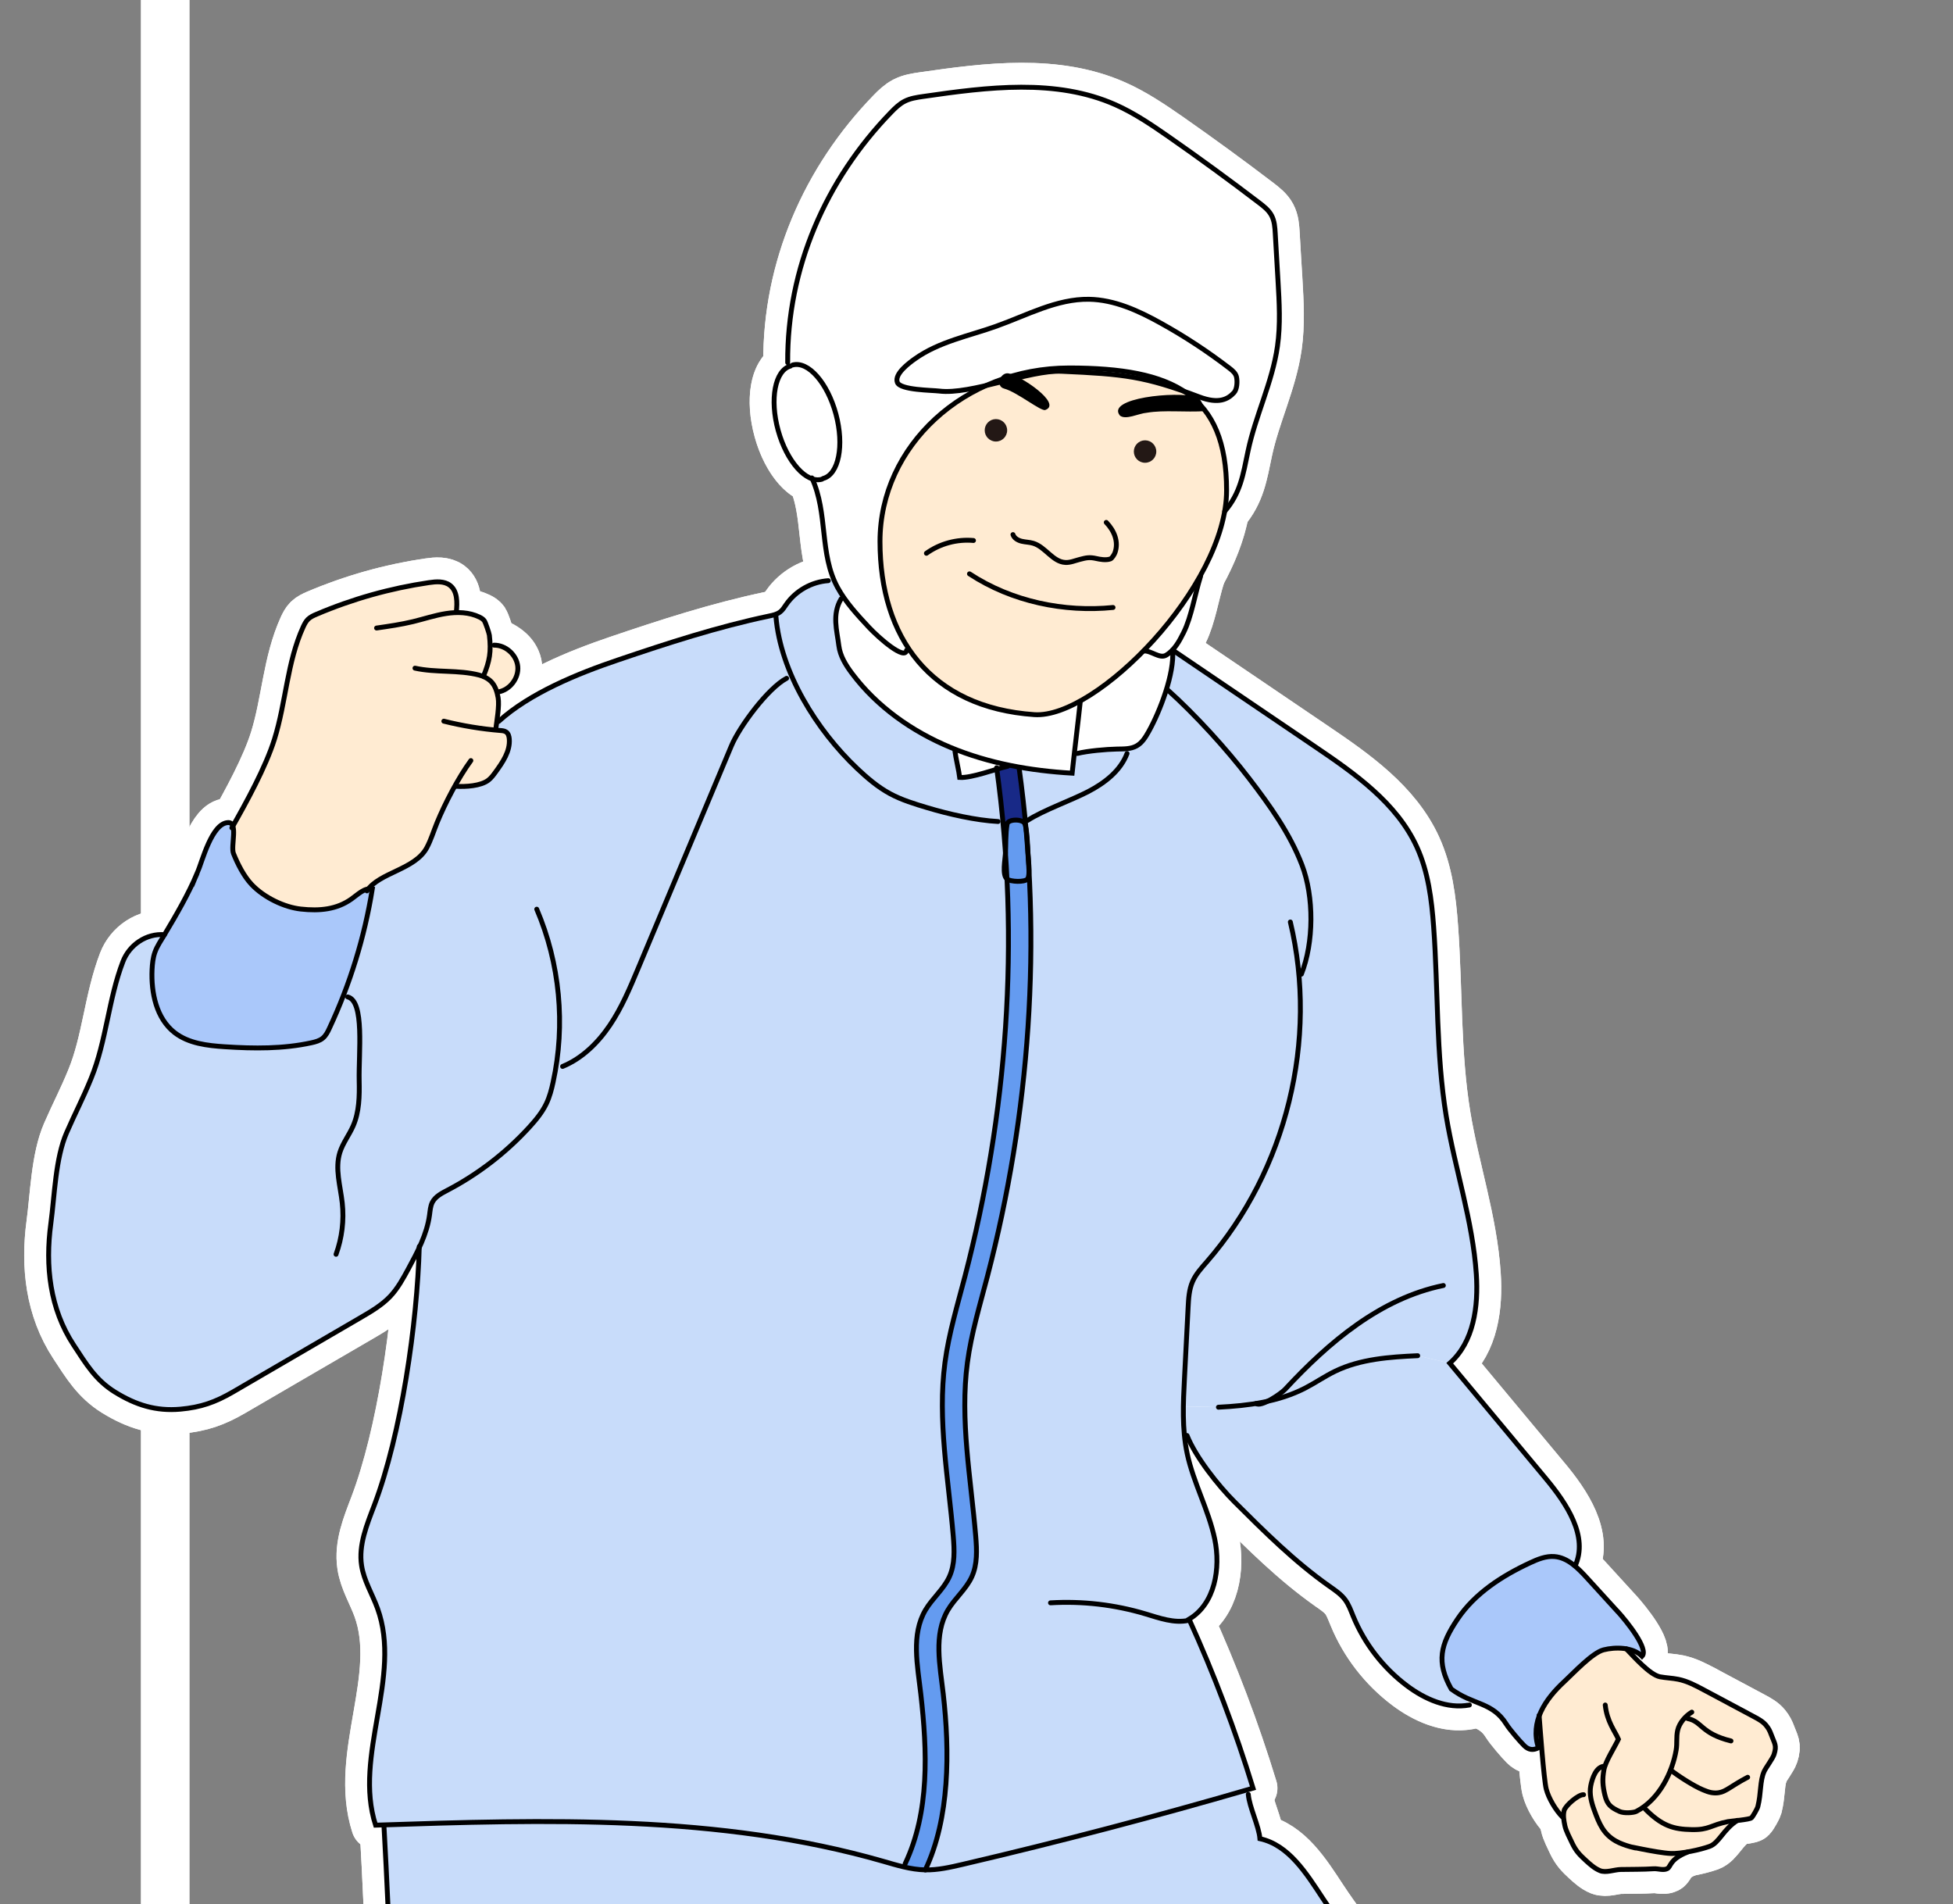 <?xml version="1.0" encoding="UTF-8"?>
<svg id="_レイヤー_1" data-name="レイヤー 1" xmlns="http://www.w3.org/2000/svg" width="400.08" height="390" xmlns:xlink="http://www.w3.org/1999/xlink" viewBox="0 0 400.08 390">
  <rect x="0" y="0" width="400.08" height="390" fill="#808080" stroke="none"/>
  <defs>
    <style>
      .cls-1 {
        fill: #000;
      }

      .cls-1, .cls-2, .cls-3, .cls-4, .cls-5, .cls-6, .cls-7, .cls-8, .cls-9 {
        stroke-width: 0px;
      }

      .cls-2 {
        fill: #ffebd2;
      }

      .cls-10 {
        stroke: #000;
        stroke-miterlimit: 10;
      }

      .cls-10, .cls-3, .cls-11 {
        fill: none;
      }

      .cls-10, .cls-11 {
        stroke-linecap: round;
      }

      .cls-12 {
        clip-path: url(#clippath-1);
      }

      .cls-4 {
        fill: #c8dcfa;
      }

      .cls-5 {
        fill: #231815;
      }

      .cls-6 {
        fill: #182987;
      }

      .cls-13 {
        clip-path: url(#clippath);
      }

      .cls-11 {
        stroke: #fff;
        stroke-linejoin: round;
        stroke-width: 10px;
      }

      .cls-7 {
        fill: #649bf0;
      }

      .cls-8 {
        fill: #fff;
      }

      .cls-9 {
        fill: #aac8fa;
      }
    </style>
    <clipPath id="clippath">
      <rect class="cls-3" x="0" y="0" width="400.08" height="390"/>
    </clipPath>
    <clipPath id="clippath-1">
      <rect class="cls-3" x="0" y="0" width="400.08" height="390"/>
    </clipPath>
  </defs>
  <g class="cls-13">
    <rect class="cls-11" x="33.84" y="-95.01" width="401.84" height="502.04"/>
    <g>
      <path class="cls-11" d="M204.18,157.48c.76-.18,1.53-.37,2.24-.53l.05-.29c.76.18,1.53.32,2.32.45l-.03.13c.5,3.6.92,7.24,1.26,10.84.05.47.11.95.13,1.42-.08-.34-.16-.63-.24-.82-.45-.97-3.42-.95-3.6.11-.32,1.97-.24,4.29-.32,5.92v.11c-.16-2.21-.34-4.45-.58-6.66-.32-3.55-.74-7.13-1.24-10.68Z"/>
      <path class="cls-11" d="M194.73,153.11c.34.13.71.29,1.05.39l-.16.39c.13,1.13.84,4.18.97,5.34.76.05,4.26-.92,7.58-1.76.5,3.55.92,7.13,1.24,10.68l-.95.08c-4.53-.21-10.16-1.5-14.47-2.82-2.63-.76-5.26-1.55-7.66-2.87-2.5-1.34-4.68-3.21-6.74-5.16-5.34-5.05-10.29-11.74-13.42-18.89-1.74-4.03-2.89-8.16-3.24-12.26l-.16-.37c.37-.13.71-.32,1.03-.55.53-.39.87-1,1.26-1.53,1.95-2.79,5.21-4.63,8.6-4.87l1.05-.42c.24.63.53,1.24.84,1.84.37.68.79,1.34,1.24,1.97l-.53.34c-1.89,3.21-.82,6.5-.45,9.58.26,2.11,1.42,4,2.68,5.68,5.1,6.81,12.34,11.92,20.21,15.18Z"/>
      <path class="cls-11" d="M206.41,156.96c-.71.16-1.47.34-2.24.53-3.32.84-6.82,1.82-7.58,1.76-.13-1.16-.84-4.21-.97-5.34l.16-.39c3.45,1.39,7.03,2.42,10.68,3.16l-.05.29Z"/>
      <path class="cls-11" d="M99.9,135.99c.55-1.08.71-2.58.66-4.37,2.39-.03,5.29,2.53,5.5,4.92.24,2.37-1.6,4.76-3.95,5.18-.24-1.26-1-2.6-3.08-3.21v-.03c.37-.87.66-1.63.84-2.37.03-.05.03-.08.03-.13Z"/>
      <path class="cls-11" d="M98.16,138.27c-.34-.05-.71-.11-1.11-.13.08,0,.16-.03.21-.05h.03c.29.05.58.11.87.18Z"/>
      <path class="cls-11" d="M99.87,136.12c-.5,1.05-1.34,1.71-2.58,1.97h-.03c-.05.03-.13.05-.21.05.39.03.76.08,1.11.13.05,0,.08.03.13.03.82.26,1.66.66,2.29,1.29.87.87,1.24,2.11,1.47,3.32.21,1.21-.03,3.18-.26,4.82-.11.63-.18,1.18-.24,1.66l-.03.13c.32.05.66.08.97.11.42.05.87.08,1.21.34.42.32.58.87.63,1.39.18,2.5-1.37,4.76-2.84,6.79-.45.58-.87,1.18-1.45,1.63-1.55,1.21-4.71,1.39-6.66,1.26l-.18-.11c-1.42,2.55-2.74,5.29-3.68,7.6-.71,1.68-1.24,3.47-2.08,5.08-2.32,4.34-9.24,5.03-11.97,8.45-1.29.18-2.39,1.32-3.53,2.11-2.95,2.08-6.42,2.47-10.34,2.03-3.37-.37-7.5-2.32-10.08-5.03-1.58-1.68-2.84-4.18-3.71-6.34-.45-1.16.37-4.24-.11-5.63,2.92-5.18,6.76-12.18,8.5-17.79,2.37-7.55,2.6-15.79,5.89-23,.26-.55.55-1.13.97-1.55.5-.47,1.13-.76,1.79-1.05,7.34-3.13,15.08-5.32,23-6.47,1.47-.21,3.1-.34,4.29.55,1.58,1.21,1.53,3.53,1.32,5.47v.13c1.66-.05,3.29.21,4.74.92.39.18.79.42,1.03.76.24.37.97,2.5,1.03,2.95.26,2.37.18,4-.37,5.87,0,.05,0,.08-.03.13Z"/>
      <path class="cls-11" d="M330.98,377.09c1.61.92,3.97,1.45,4.05,1.45t-.05-.03c-.32-.08-.5-.11-.61-.16.61.11,5.53,1.18,7.89,1.29.89.05,2.13-.08,3.42-.32v.03c-3.79,1.53-3.34,3.03-4.18,3.42-.82.39-1.82-.05-2.74,0-2.39.16-4.37.11-6.79.16-1.29.03-3,.71-4.21.24-1.11-.45-2-1.26-2.89-2.08-1.29-1.18-2.05-1.97-2.82-3.55-.45-1-1.26-2.53-1.47-3.58-.13-.61-.24-1.24-.29-1.84,0-.45.03-.87.13-1.29.26-1,2.92-3.29,3.97-3.21l1.39-.08c.08,1.11.42,2.24.79,3.29,1,2.71,1.87,4.82,4.39,6.26Z"/>
      <path class="cls-11" d="M180.28,110.91c0,8.53,1.95,16.05,5.87,21.97l-.45.29c-.29,2.21-5.63-2.45-7.71-4.68-1.84-1.95-3.66-3.95-5.18-6.16-.45-.63-.87-1.29-1.24-1.97-.32-.61-.61-1.21-.84-1.84-2.53-6.21-1.45-13.29-4.03-19.71l1.37-.58.55-.24c3.18-.84,4.34-6.74,2.63-13.16-1.74-6.42-5.71-10.92-8.87-10.08l-.47.21c-.13.03-.26.08-.39.13l-.16-.84c-.13-19.23,7.74-37.42,21.16-51.23.84-.87,1.74-1.74,2.79-2.29,1.18-.61,2.5-.79,3.82-.97,13.18-1.92,27.21-3.71,39.39,1.71,3.87,1.71,7.39,4.1,10.87,6.5,6.26,4.39,12.45,8.89,18.52,13.52.97.76,2,1.55,2.58,2.63.61,1.13.68,2.45.76,3.71.18,3.21.37,6.42.58,9.6.26,4.5.5,9.05-.13,13.52-1.05,7.34-4.5,14.16-6.03,21.44-1.03,4.87-1.53,8.55-4.76,12.34h-.03c.26-1.47.39-2.92.39-4.32,0-7.16-1.45-12.45-4.34-16.24-.21-.37-.82-2.63-1.74-2.89-.39-.11-.87-.21-1.39-.26-.39-.32-.82-.63-1.26-.89,1,.34,2.05.74,3.16,1.16,4.03,1.53,5.89.42,7.1-.87.63-.71.71-2.26.53-3.18-.16-.79-.84-1.34-1.47-1.84-4.47-3.42-9.21-6.53-14.13-9.26-4.53-2.5-9.42-4.76-14.63-4.84-6.6-.11-12.68,3.26-18.92,5.47-5.6,2-11.79,3.18-16.71,6.68-1.13.79-4.32,3.1-3.63,4.87.63,1.58,7.08,1.58,8.58,1.76,2.55.32,5.95-.29,9.55-1.13-12.84,5.79-21.68,17.92-21.68,31.94Z"/>
      <path class="cls-11" d="M331.77,371.04c.95.45,2.92.26,3.42,0,.5-.26,1-.55,1.45-.89l.08.11c3.74,3.84,6.16,4.42,9.81,4.5,3.66.08,3.87-.92,7.45-1.63.18-.05.97-.13,1.84-.21-2.87,1.87-3.68,4.58-5.6,5.29-1.11.39-2.84.84-4.53,1.13-1.29.24-2.53.37-3.42.32-2.37-.11-7.29-1.18-7.89-1.29.11.05.29.08.61.16t.05.03c-.08,0-2.45-.53-4.05-1.45-2.53-1.45-3.39-3.55-4.39-6.26-.37-1.05-.71-2.18-.79-3.29-.05-.58-.03-1.16.08-1.74.32-1.68,1.13-4,2.84-4.03l.05.03c-.08.26-.13.5-.18.71-.37,1.92-.26,3.26.18,5.18.47,1.92,1.18,2.5,3,3.34Z"/>
      <path class="cls-11" d="M206.28,180.03c-.08-1.74-.18-3.47-.29-5.21v-.11c.08-1.63,0-3.95.32-5.92.18-1.05,3.16-1.08,3.6-.11.08.18.16.47.24.82.03.13.05.26.05.42.13,1.55.26,3.1.37,4.63v.05c0,.21.05.58.08,1.03.05.92.11,1.82.16,2.71-.03.79-.11,1.45-.34,1.71-.61.68-3.42.55-4.16,0l-.03-.03Z"/>
      <path class="cls-11" d="M185.42,381.75c5.05-10.63,4.55-23.05,3.21-34.76-.66-5.84-2.03-12.18.97-17.24,1.42-2.39,3.74-4.24,4.89-6.79,1.16-2.55,1.03-5.5.79-8.31-1-11.84-3.26-23.76-1.71-35.58.82-6,2.58-11.84,4.13-17.71,6.71-25.73,9.92-53.39,8.58-81.33l.03.03c.74.55,3.55.68,4.16,0,.24-.26.32-.92.34-1.71,1.55,28.52-1.66,56.76-8.53,83.02-1.53,5.87-3.32,11.71-4.1,17.71-1.58,11.81.71,23.73,1.68,35.58.24,2.82.37,5.76-.79,8.31-1.16,2.55-3.47,4.39-4.89,6.79-2.97,5.05-1.61,11.39-.95,17.24,1.32,11.71,1.34,25.37-3.68,36.02-1.45-.03-2.87-.26-4.29-.58l.16-.68Z"/>
      <path class="cls-11" d="M189.55,383.01c5.03-10.66,5-24.31,3.68-36.02-.66-5.84-2.03-12.18.95-17.24,1.42-2.39,3.74-4.24,4.89-6.79,1.16-2.55,1.03-5.5.79-8.31-.97-11.84-3.26-23.76-1.68-35.58.79-6,2.58-11.84,4.1-17.71,6.87-26.26,10.08-54.49,8.53-83.02,0-.89-.08-1.92-.16-2.71-.03-.45-.08-.82-.08-1.03v-.05c-.05-.87-.13-3.13-.37-4.63,0-.16-.03-.29-.05-.42-.03-.47-.08-.95-.13-1.42l.5-.05c3.18-2.05,9.03-4.13,12.39-5.89,2.97-1.55,5.82-3.63,7.39-6.5l-.03-2.24c.92-.05,1.79-.18,2.58-.63,1.13-.63,1.84-1.82,2.47-2.95,1.21-2.18,2.6-5.34,3.6-8.55l.29.08c5.66,5.08,12.02,12.05,16.66,18.08,4.21,5.53,8.34,11.24,10.81,17.73,2.5,6.5,2.47,15.92-.11,22.37l-.5.05c1.89,21.08-4.95,42.89-18.84,58.86-1.11,1.26-2.29,2.53-2.95,4.08-.71,1.63-.82,3.47-.92,5.26-.24,4.82-.5,9.6-.74,14.42-.08,1.95-.21,3.89-.21,5.87-.05,2,0,4.03.21,6.03.11,1.21.29,2.45.55,3.66,1.29,6,4.39,11.5,5.66,17.5,1.24,6,.03,13.29-5.26,16.42,5.1,11.24,9.5,22.79,13.1,34.6-.42.13-.82.24-1.24.34-19.31,5.6-38.76,10.71-58.34,15.29-2.5.58-5.03,1.16-7.58,1.11Z"/>
      <path class="cls-11" d="M240.17,133.12c-.37.42-.79.79-1.29,1.08-1.34.79-3.05-1-4.6-.87l-.03-.03c4.45-4.53,8.55-9.84,11.6-15.34l.08.05c-1.16,3.66-1.84,8.29-3.47,11.53-.63,1.26-1.32,2.58-2.29,3.58Z"/>
      <path class="cls-11" d="M162.18,138.51c3.13,7.16,8.08,13.84,13.42,18.89,2.05,1.95,4.24,3.82,6.74,5.16,2.39,1.32,5.03,2.11,7.66,2.87,4.32,1.32,9.95,2.61,14.47,2.82l.95-.08c.24,2.21.42,4.45.58,6.66-.11,1.37-.71,4.42.29,5.21,1.34,27.94-1.87,55.6-8.58,81.33-1.55,5.87-3.32,11.71-4.13,17.71-1.55,11.81.71,23.73,1.71,35.58.24,2.82.37,5.76-.79,8.31-1.16,2.55-3.47,4.39-4.89,6.79-3,5.05-1.63,11.39-.97,17.24,1.34,11.71,1.84,24.13-3.21,34.76l-.16.68c-1.47-.32-2.95-.76-4.39-1.18-33-9.47-67.94-8.58-102.23-7.45-.55.03-1.13.03-1.68.05-4.63-14.24,5.5-30.34.37-44.42-1.05-2.92-2.79-5.68-3.26-8.76-.63-4.21,1.08-8.34,2.6-12.31,5.53-14.55,8.79-37.23,9.24-52.86.97-2.11,1.76-4.32,2.08-6.63.11-.89.16-1.82.58-2.6.63-1.18,1.89-1.84,3.08-2.45,6.29-3.29,12-7.71,16.79-12.95,1.37-1.47,2.66-3.05,3.5-4.84.66-1.39,1.05-2.87,1.37-4.34.24-1.13.47-2.26.63-3.42l1.32.18c4.03-1.66,7.26-4.84,9.68-8.45,2.45-3.6,4.13-7.66,5.82-11.66,6.37-15.18,12.74-30.37,19.08-45.55,1.68-3.97,7.5-11.87,11.34-13.87l1.03-.42Z"/>
      <path class="cls-11" d="M363.53,592.07c.37,5.05.68,10.39-1.68,14.87-1.87,3.5-5.18,6.03-8.71,7.89-12.02,6.37-27.18,5.6-40.78,5.08-2.39-23.02-7.74-45.73-15.84-67.44-.53-1.42-1.08-2.87-2.08-4.03-1.29-1.5-3.21-2.34-5.03-3.21-30.13-13.95-36.15-35.97-57.6-61.31-6.55-7.74-29.55-19.58-36.1-27.31-2.29-2.71-4.6-5.47-6-8.74-1.13-2.63-1.68-5.58-3.53-7.76-1.84-2.18-8.24-2.71-9.74-.29-3.95,6.37-1.74,14.95-4.89,21.73-1.58,3.37-4.37,6-6.58,9-7.39,10.03-7.87,23.42-7.37,35.86.18,4.55.47,9.16,1.92,13.45,1.63,4.84,4.68,9.18,5.63,14.21,1.08,5.66-.63,11.45-2.18,17-7.16,25.31-6.68,48.36-8.39,74.6-2.29,3.16-9.24,12-13.13,12.02-9.39.11-22.97-.21-35.21-3.84-6.68-19.02-13.34-38.05-20.02-57.05-3.79-10.81-7.63-22-6.74-33.42.63-8.08,3.63-15.81,4.39-23.87.45-4.5.18-9.05-.05-13.55-2.39-42.31-2.76-89.41-5.16-131.72l-.03-.45c34.29-1.13,69.23-2.03,102.23,7.45,1.45.42,2.92.87,4.39,1.18,1.42.32,2.84.55,4.29.58,2.55.05,5.08-.53,7.58-1.11,19.58-4.58,39.02-9.68,58.34-15.29l.26.92c.18,2.58,2.18,6.5,2.37,9.08,5.92,1.29,9.53,7.1,12.87,12.18,12.29,18.63,29.76,33.36,42.34,51.81,11.5,16.81,18.63,36.36,30.55,52.89,4.82,6.63,10.45,12.95,12.92,20.73,1.34,4.26,1.68,8.76,2.03,13.21,1.58,21.55,3.16,43.07,4.74,64.62Z"/>
      <path class="cls-11" d="M362.84,355.28c.68,1.89,1.18,2.21.58,4.1-.26.82-1.68,2.71-2.05,3.5-.11.24-.21.5-.26.76l-3.08.39c-3.47,1.82-4.42,2.95-5.95,3.16-.5.08-1,.05-1.47-.03-.61-.08-1.18-.32-1.74-.55-1.84-.76-5.03-2.79-6.6-4.03l-.08-.03c.58-1.39.97-2.79,1.18-4.08.24-1.47-.03-2.63.32-4.1.32-1.45,1.58-2.92,2.89-3.68l2.47-4.55c3.42,1.84,6.87,3.68,10.29,5.5.92.5,1.84,1,2.47,1.79.5.63.74,1.11,1.03,1.84Z"/>
      <path class="cls-11" d="M355.82,372.91c-.87.08-1.66.16-1.84.21-3.58.71-3.79,1.71-7.45,1.63-3.66-.08-6.08-.66-9.81-4.5l-.08-.11c2.63-1.87,4.45-4.74,5.55-7.58l.08.03c1.58,1.24,4.76,3.26,6.6,4.03.55.24,1.13.47,1.74.55.47.08.97.11,1.47.03,1.53-.21,2.47-1.34,5.95-3.16l3.08-.39c-.55,1.84-.39,4.03-1,6.42-.13.42-1,1.97-1.32,2.29-.21.21-1.68.39-2.97.55Z"/>
      <path class="cls-11" d="M328.77,361.8l-.05-.03c-1.71.03-2.53,2.34-2.84,4.03-.11.58-.13,1.16-.08,1.74l-1.39.08c-1.05-.08-3.71,2.21-3.97,3.21-.11.42-.13.84-.13,1.29l-.26.03c-1.37-1.42-2.79-3.79-3.29-5.71-.47-1.87-1.29-12.76-1.45-14.97.95-2.6,2.92-4.97,5.21-7.08,1.74-1.63,5.66-5.87,7.97-6.45,1.37-.34,3.13-.47,4.71-.18,1.5,1.53,4.76,5.29,6.87,5.71,1.24.24,2.5.24,3.74.5,1.87.39,3.58,1.29,5.26,2.18l-2.47,4.55c-1.32.76-2.58,2.24-2.89,3.68-.34,1.47-.08,2.63-.32,4.1-.21,1.29-.61,2.68-1.18,4.08-1.11,2.84-2.92,5.71-5.55,7.58-.45.34-.95.63-1.45.89-.5.26-2.47.45-3.42,0-1.82-.84-2.53-1.42-3-3.34-.45-1.92-.55-3.26-.18-5.18.05-.21.11-.45.18-.71Z"/>
      <path class="cls-11" d="M315.3,351.46c-.76,2.05-.89,4.21-.16,6.53-1.11.58-2.03.45-2.92-.45-.87-.87-2.97-3.32-3.63-4.37-2.16-3.45-4.89-3.89-8.05-5.32-1.05-.47-2.13-1.05-3.26-1.89-3.08-5.53-2.21-9.1,1.32-14.37,3.55-5.24,9.1-8.81,14.84-11.47,1.58-.74,3.26-1.42,5-1.29,1.61.13,3,.92,4.24,1.97.89.74,1.68,1.58,2.45,2.42,2.08,2.29,4.16,4.55,6.24,6.82,1.92,2.11,6.45,7.74,5.03,9.21-.82-.82-1.95-1.29-3.18-1.5-1.58-.29-3.34-.16-4.71.18-2.32.58-6.24,4.82-7.97,6.45-2.29,2.1-4.26,4.47-5.21,7.08Z"/>
      <path class="cls-11" d="M316.69,302.86c4.26,5.1,8.79,11.84,6,17.89l-.03.05c-1.24-1.05-2.63-1.84-4.24-1.97-1.74-.13-3.42.55-5,1.29-5.74,2.66-11.29,6.24-14.84,11.47-3.53,5.26-4.39,8.84-1.32,14.37,1.13.84,2.21,1.42,3.26,1.89l.18,1.42c-4.42.74-8.92-1.29-12.52-4-4.84-3.66-8.68-8.6-10.97-14.21-.5-1.16-.92-2.37-1.66-3.39-.84-1.13-2.08-1.95-3.24-2.76-7.1-5-13.29-11.18-19.45-17.31-3.34-3.32-7.97-9.18-9.71-13.55l-.53.05c-.21-2-.26-4.03-.21-6.03l7.16.16c2.58-.13,5.18-.34,7.74-.76.39.32,1.34.05,2.34-.45,2.66-.58,5.24-1.45,7.66-2.68,2.1-1.08,4.05-2.42,6.16-3.45,5.21-2.53,11.16-2.95,16.95-3.21l6.58,1.55c6.55,7.87,13.1,15.74,19.68,23.63Z"/>
      <path class="cls-11" d="M259.67,287.02c-.76.18-1.55.32-2.34.45-2.55.42-5.16.63-7.74.76l-7.16-.16c0-1.97.13-3.92.21-5.87.24-4.82.5-9.6.74-14.42.11-1.79.21-3.63.92-5.26.66-1.55,1.84-2.82,2.95-4.08,13.89-15.97,20.73-37.79,18.84-58.86l.5-.05c2.58-6.45,2.6-15.87.11-22.37-2.47-6.5-6.6-12.21-10.81-17.73-4.63-6.03-11-13-16.66-18.08l-.29-.08c.89-2.92,1.47-5.84,1.29-8.1,9.71,6.55,19.39,13.13,29.1,19.71,8.21,5.55,16.79,11.58,20.92,20.58,2.34,5.13,3.05,10.81,3.45,16.42.95,12.89.47,25.94,2.58,38.71,1.79,10.87,5.45,21.44,6.16,32.42.45,6.58-.5,13.89-5.42,18.23l-6.58-1.55c-5.79.26-11.74.68-16.95,3.21-2.1,1.03-4.05,2.37-6.16,3.45-2.42,1.24-5,2.11-7.66,2.68Z"/>
      <path class="cls-11" d="M253.33,77.25c.18.92.11,2.47-.53,3.18-1.21,1.29-3.08,2.39-7.1.87-1.11-.42-2.16-.82-3.16-1.16-5.39-3.53-13.24-4.79-23.55-4.79-3.89,0-7.66.53-11.21,1.53-.47-.21-.89-.34-1.18-.39-.87-.16-1.58.55-1.79,1.34-.97.34-1.92.71-2.84,1.13-3.6.84-7,1.45-9.55,1.13-1.5-.18-7.95-.18-8.58-1.76-.68-1.76,2.5-4.08,3.63-4.87,4.92-3.5,11.1-4.68,16.71-6.68,6.24-2.21,12.31-5.58,18.92-5.47,5.21.08,10.1,2.34,14.63,4.84,4.92,2.74,9.66,5.84,14.13,9.26.63.5,1.32,1.05,1.47,1.84Z"/>
      <path class="cls-11" d="M240.23,133.17c.18,2.26-.39,5.18-1.29,8.1-1,3.21-2.39,6.37-3.6,8.55-.63,1.13-1.34,2.32-2.47,2.95-.79.45-1.66.58-2.58.63-.47.03-.97.03-1.47.03-2.16.03-6,.37-8.08.89l-.63-.08c.39-3.58.89-7.53,1.21-10.55l-.05-.11c4.18-2.32,8.74-5.92,13-10.29l.03.03c1.55-.13,3.26,1.66,4.6.87.5-.29.92-.66,1.29-1.08l.05.05Z"/>
      <path class="cls-11" d="M230.28,153.4l.03,2.24c-1.58,2.87-4.42,4.95-7.39,6.5-3.37,1.76-9.21,3.84-12.39,5.89l-.5.05c-.34-3.6-.76-7.24-1.26-10.84l.03-.13c3.58.66,7.21,1.05,10.84,1.26.13-1.26.29-2.66.47-4.13l.63.08c2.08-.53,5.92-.87,8.08-.89.5,0,1,0,1.47-.03Z"/>
      <path class="cls-11" d="M221.25,143.59l.05.11c-.32,3.03-.82,6.97-1.21,10.55-.18,1.47-.34,2.87-.47,4.13-3.63-.21-7.26-.61-10.84-1.26-.79-.13-1.55-.26-2.32-.45-3.66-.74-7.24-1.76-10.68-3.16-.34-.11-.71-.26-1.05-.39-7.87-3.26-15.1-8.37-20.21-15.18-1.26-1.68-2.42-3.58-2.68-5.68-.37-3.08-1.45-6.37.45-9.58l.53-.34c1.53,2.21,3.34,4.21,5.18,6.16,2.08,2.24,7.42,6.89,7.71,4.68l.45-.29c5.13,7.71,13.66,12.66,25.73,13.5,2.63.18,5.89-.84,9.37-2.79Z"/>
      <path class="cls-11" d="M246.94,84.2c-.89-1.18-1.95-2.24-3.13-3.16-.39-.32-.82-.63-1.26-.89-9-3.18-13.52-3.58-25.08-4.1-2.37-.11-5.45.5-8.74,1.32,0-.03-.03,0-.03,0-1.32.29-2.66.63-3.97.95-.92.24-1.84.47-2.76.66-12.84,5.79-21.68,17.92-21.68,31.94,0,8.53,1.95,16.05,5.87,21.97,5.13,7.71,13.66,12.66,25.73,13.5,2.63.18,5.89-.84,9.37-2.79,4.18-2.32,8.74-5.92,13-10.29,4.45-4.53,8.55-9.84,11.6-15.34,2.47-4.42,4.26-8.92,5.03-13.21.26-1.47.39-2.92.39-4.32,0-7.16-1.45-12.45-4.34-16.24Z"/>
      <path class="cls-11" d="M166.39,98.09c-2.71-.89-5.58-4.79-6.97-9.95-1.71-6.13-.74-11.79,2.1-13.05.13-.05.26-.11.39-.13l.47-.21c3.16-.84,7.13,3.66,8.87,10.08,1.71,6.42.55,12.31-2.63,13.16l-.55.24c-.55.11-1.11.05-1.68-.13Z"/>
      <path class="cls-11" d="M168.08,98.23l-1.37.58c-.11-.24-.18-.47-.32-.71.58.18,1.13.24,1.68.13Z"/>
      <path class="cls-11" d="M85.9,255.5c-.71,1.5-1.47,2.95-2.26,4.37-1.08,2-2.16,4.03-3.71,5.68-1.71,1.79-3.89,3.08-6.03,4.32-8.74,5.08-17.45,10.16-26.18,15.24-3.63,2.13-6.58,3.16-10.76,3.55-5,.45-9.13-.87-13.42-3.5-3.97-2.47-5.89-5.74-8.45-9.63-4.87-7.42-5.87-16.16-4.68-24.94.76-5.63.95-13.31,3.21-18.52,1.92-4.39,3.24-6.74,5.05-11.16,3.13-7.66,3.55-16.21,6.5-23.92,1.34-3.47,4.82-5.82,8.53-5.53-.71,1.16-1.5,2.29-1.95,3.58-.42,1.16-.53,2.37-.58,3.58-.21,4.76.87,10,4.63,12.92,2.87,2.21,6.68,2.63,10.31,2.87,5.89.39,11.89.45,17.68-.82.82-.18,1.66-.39,2.32-.92.66-.53,1.03-1.32,1.39-2.05,4.21-9.05,7.18-18.68,8.76-28.55-.26-.05-.55-.05-.79,0,2.74-3.42,9.66-4.1,11.97-8.45.84-1.61,1.37-3.39,2.08-5.08.95-2.32,2.26-5.05,3.68-7.6l.18.11c1.95.13,5.1-.05,6.66-1.26.58-.45,1-1.05,1.45-1.63,1.47-2.03,3.03-4.29,2.84-6.79-.05-.53-.21-1.08-.63-1.39-.34-.26-.79-.29-1.21-.34-.32-.03-.66-.05-.97-.11l.03-.13c.05-.47.13-1.03.24-1.66l.37.05c6.37-5.82,16.18-9.79,24.37-12.58,10.21-3.47,20.5-6.79,31.05-9.03.39-.08.82-.16,1.21-.29l.16.37c.34,4.1,1.5,8.24,3.24,12.26l-1.03.42c-3.84,2-9.66,9.89-11.34,13.87-6.34,15.18-12.71,30.37-19.08,45.55-1.68,4-3.37,8.05-5.82,11.66-2.42,3.6-5.66,6.79-9.68,8.45l-1.32-.18c-.16,1.16-.39,2.29-.63,3.42-.32,1.47-.71,2.95-1.37,4.34-.84,1.79-2.13,3.37-3.5,4.84-4.79,5.24-10.5,9.66-16.79,12.95-1.18.61-2.45,1.26-3.08,2.45-.42.79-.47,1.71-.58,2.6-.32,2.32-1.11,4.53-2.08,6.63Z"/>
      <path class="cls-11" d="M75.48,182.06c.24-.05.53-.05.79,0-1.58,9.87-4.55,19.5-8.76,28.55-.37.74-.74,1.53-1.39,2.05-.66.53-1.5.74-2.32.92-5.79,1.26-11.79,1.21-17.68.82-3.63-.24-7.45-.66-10.31-2.87-3.76-2.92-4.84-8.16-4.63-12.92.05-1.21.16-2.42.58-3.58.45-1.29,1.24-2.42,1.95-3.58,2.42-4.08,4.84-8.21,6.68-12.58,1.08-2.55,2.97-10.21,6.32-10.39.55-.03.84.24,1.03.71.47,1.39-.34,4.47.11,5.63.87,2.16,2.13,4.66,3.71,6.34,2.58,2.71,6.71,4.66,10.08,5.03,3.92.45,7.39.05,10.34-2.03,1.13-.79,2.24-1.92,3.53-2.11Z"/>
      <path class="cls-11" d="M169.68,118.94c-3.4.23-6.66,2.06-8.61,4.86-.38.54-.72,1.13-1.25,1.54-.64.5-1.46.67-2.25.84-10.56,2.22-20.84,5.56-31.06,9.03-8.17,2.77-17.99,6.76-24.37,12.56"/>
      <path class="cls-11" d="M40.39,178.87c-1.86,4.38-4.26,8.51-6.7,12.59-.7,1.17-1.49,2.3-1.95,3.58-.41,1.14-.53,2.37-.59,3.58-.21,4.75.88,9.99,4.63,12.9,2.87,2.22,6.7,2.66,10.32,2.89,5.91.38,11.91.45,17.7-.82.82-.18,1.66-.4,2.31-.93.65-.53,1.03-1.3,1.38-2.06,4.23-9.04,7.2-18.68,8.78-28.53-1.62-.28-2.96,1.16-4.31,2.1-2.96,2.09-6.42,2.47-10.35,2.03-3.35-.37-7.49-2.32-10.06-5.03-1.59-1.68-2.86-4.19-3.72-6.34-.61-1.53,1.04-6.47-1.14-6.34-3.34.19-5.22,7.86-6.3,10.39Z"/>
      <path class="cls-11" d="M47.5,169.57c2.96-5.21,6.93-12.43,8.72-18.15,2.37-7.57,2.59-15.8,5.89-23.01.26-.56.54-1.12.97-1.55.49-.49,1.14-.78,1.78-1.05,7.35-3.13,15.1-5.31,23-6.47,1.47-.22,3.13-.35,4.31.55,1.56,1.19,1.51,3.52,1.31,5.48"/>
      <path class="cls-11" d="M77.14,128.64c2.5-.36,5.01-.72,7.46-1.31,2.26-.55,4.48-1.3,6.78-1.66,2.3-.36,4.75-.29,6.84.73.39.19.77.42,1.01.78.24.37.97,2.5,1.02,2.94.39,3.38.08,5.25-1.22,8.39"/>
      <path class="cls-11" d="M85.01,136.86c4.32.95,8.88.31,13.16,1.42.86.22,1.76.66,2.42,1.31.86.86,1.24,2.1,1.45,3.3.3,1.66-.28,4.8-.48,6.47"/>
      <path class="cls-11" d="M90.92,147.72c3.8.95,7.68,1.59,11.59,1.91.42.03.87.07,1.21.33.42.31.57.88.61,1.41.2,2.5-1.35,4.76-2.83,6.79-.43.59-.87,1.19-1.45,1.64-1.53,1.2-4.71,1.39-6.65,1.25"/>
      <path class="cls-11" d="M96.46,155.79c-2.57,3.51-5.29,8.73-6.94,12.75-.69,1.69-1.22,3.46-2.08,5.08-2.41,4.53-9.79,5.07-12.27,8.86"/>
      <path class="cls-11" d="M101.21,132.15c2.39-.03,4.63,1.99,4.86,4.37.22,2.38-1.6,4.78-3.96,5.2"/>
      <path class="cls-11" d="M71.23,204.2c3.5.88,2.22,11.43,2.35,17.17.07,3.14.02,6.38-1.24,9.26-.81,1.85-2.1,3.49-2.71,5.41-1.05,3.33.1,6.89.48,10.36.39,3.54-.05,7.17-1.27,10.52"/>
      <path class="cls-11" d="M33.69,191.45c-3.69-.3-7.18,2.06-8.51,5.52-2.97,7.72-3.38,16.26-6.51,23.91-1.82,4.44-3.12,6.77-5.04,11.17-2.27,5.21-2.45,12.89-3.21,18.52-1.19,8.79-.2,17.52,4.67,24.94,2.57,3.91,4.48,7.16,8.46,9.63,4.28,2.65,8.4,3.95,13.42,3.5,4.19-.38,7.12-1.42,10.76-3.53,8.73-5.08,17.45-10.17,26.18-15.25,2.14-1.25,4.31-2.52,6.02-4.32,1.56-1.65,2.65-3.67,3.73-5.66,1.89-3.49,3.8-7.08,4.33-11.01.12-.89.17-1.81.58-2.61.62-1.19,1.9-1.84,3.08-2.46,6.29-3.29,12-7.69,16.79-12.93,1.35-1.48,2.64-3.04,3.5-4.85.65-1.37,1.04-2.86,1.36-4.34,2.58-11.78,1.39-24.36-3.35-35.45"/>
      <path class="cls-11" d="M85.89,255.32c-.41,15.62-3.67,38.43-9.23,53.03-1.51,3.97-3.24,8.12-2.59,12.32.47,3.09,2.19,5.83,3.26,8.77,5.12,14.07-5,30.16-.39,44.41,34.86-1.16,70.4-2.24,103.92,7.38,2.85.82,5.72,1.72,8.68,1.78,2.56.05,5.09-.53,7.59-1.11,19.99-4.67,39.85-9.89,59.56-15.63-3.61-11.8-7.99-23.37-13.1-34.61,5.29-3.12,6.51-10.4,5.25-16.41s-4.36-11.5-5.64-17.5c-1.08-5.09-.82-10.35-.55-15.54l.74-14.43c.09-1.79.19-3.62.91-5.27.67-1.54,1.84-2.81,2.94-4.07,16.29-18.71,22.86-45.46,17.09-69.59"/>
      <path class="cls-11" d="M240.22,133.16c9.7,6.57,19.4,13.14,29.09,19.72,8.21,5.56,16.8,11.57,20.93,20.59,2.34,5.11,3.04,10.8,3.45,16.4.94,12.91.47,25.95,2.57,38.72,1.79,10.86,5.44,21.44,6.17,32.42.44,6.56-.51,13.87-5.44,18.22l19.68,23.63c4.26,5.12,8.78,11.85,6,17.89"/>
      <path class="cls-11" d="M331.34,330.05c-2.07-2.27-4.15-4.54-6.22-6.82-1.85-2.02-3.96-4.19-6.69-4.4-1.74-.14-3.42.55-5,1.29-5.74,2.67-11.29,6.24-14.83,11.49-3.54,5.25-4.39,8.82-1.31,14.35,4.52,3.35,8.42,2.6,11.3,7.22.66,1.06,2.76,3.5,3.65,4.38.89.88,1.81,1.01,2.92.44-1.73-5.27,1.27-9.86,5.35-13.62,1.76-1.62,5.68-5.85,7.99-6.44,2.41-.61,6.02-.58,7.88,1.31,1.42-1.46-3.1-7.09-5.02-9.2Z"/>
      <path class="cls-11" d="M243.17,294.04c1.73,4.37,6.37,10.24,9.7,13.56,6.16,6.14,12.35,12.3,19.46,17.31,1.17.82,2.38,1.63,3.23,2.77.75,1.01,1.17,2.22,1.65,3.38,2.3,5.6,6.14,10.57,10.98,14.21,3.68,2.77,8.29,4.82,12.82,3.97"/>
      <path class="cls-11" d="M251.27,100.44c0,19.64-26.69,46.81-39.38,45.94-21.34-1.47-31.62-15.83-31.62-35.46s17.34-35.55,38.73-35.55,32.27,5.44,32.27,25.08Z"/>
      <path class="cls-11" d="M204.17,66.79c6.23-2.22,12.32-5.6,18.93-5.49,5.19.09,10.09,2.34,14.62,4.85,4.93,2.73,9.65,5.83,14.12,9.26.64.49,1.31,1.05,1.47,1.84.19.92.11,2.48-.52,3.17-1.2,1.31-3.06,2.41-7.11.88-11.23-4.25-15.4-4.68-28.22-5.25-6.5-.29-18.6,4.86-25.05,4.05-1.5-.19-7.95-.18-8.58-1.76-.69-1.75,2.5-4.07,3.62-4.86,4.93-3.51,11.11-4.68,16.71-6.68Z"/>
      <path class="cls-11" d="M161.36,74.27c-.13-19.25,7.75-37.43,21.16-51.25.84-.87,1.72-1.73,2.8-2.28,1.17-.6,2.49-.79,3.79-.98,13.2-1.91,27.23-3.72,39.41,1.7,3.86,1.72,7.38,4.11,10.85,6.52,6.27,4.37,12.45,8.88,18.53,13.52.99.75,2,1.54,2.58,2.63.6,1.12.69,2.44.76,3.7.19,3.2.37,6.41.56,9.61.26,4.5.53,9.04-.11,13.51-1.05,7.36-4.5,14.18-6.03,21.46-1.02,4.87-1.54,8.54-4.77,12.33"/>
      <path class="cls-11" d="M166.32,97.89c3.35,7.29,1.48,15.54,5.27,22.46,1.66,3.04,4.05,5.61,6.41,8.14,2.09,2.24,7.43,6.88,7.72,4.69"/>
      <path class="cls-11" d="M245.95,118.02c-1.17,3.65-1.86,8.29-3.48,11.54-.88,1.77-1.88,3.62-3.58,4.64-1.34.8-3.06-.98-4.61-.86"/>
      <path class="cls-11" d="M172.3,122.68c-1.9,3.21-.84,6.48-.46,9.58.26,2.1,1.42,3.98,2.69,5.67,5.11,6.83,12.33,11.91,20.2,15.17,7.87,3.27,16.39,4.78,24.9,5.27.45-4.29,1.22-10.41,1.67-14.69"/>
      <path class="cls-11" d="M240.22,133.16c.39,4.76-2.57,12.51-4.9,16.67-.64,1.14-1.34,2.31-2.48,2.95-1.2.68-2.66.62-4.04.65-2.16.04-5.99.38-8.09.9"/>
      <path class="cls-11" d="M195.63,153.89c.13,1.16.84,4.2.97,5.36,2.43.15,7.45-1.76,9.83-2.3"/>
      <path class="cls-11" d="M168.34,98.17c-3.16.87-7.16-3.61-8.93-10.01-1.77-6.4-.64-12.3,2.52-13.18"/>
      <path class="cls-11" d="M162.39,74.76c3.17-.85,7.13,3.66,8.86,10.08,1.72,6.42.55,12.31-2.61,13.16"/>
      <path class="cls-11" d="M208.76,157.25c4.96,35.58,2.07,71.39-6.47,104.13-1.53,5.87-3.31,11.7-4.11,17.71-1.57,11.8.71,23.72,1.7,35.58.23,2.8.37,5.74-.8,8.3-1.16,2.55-3.46,4.39-4.89,6.8-2.99,5.05-1.62,11.4-.96,17.22,1.33,11.71,1.36,25.38-3.68,36.03"/>
      <path class="cls-11" d="M204.16,157.25c4.96,35.58,2.07,71.39-6.47,104.13-1.53,5.87-3.31,11.7-4.11,17.71-1.57,11.8.71,23.72,1.7,35.58.23,2.8.37,5.74-.8,8.3-1.16,2.55-3.46,4.39-4.89,6.8-2.99,5.05-1.62,11.4-.96,17.22,1.33,11.71,1.83,24.12-3.21,34.77"/>
      <path class="cls-11" d="M328.71,361.78c-1.69.02-2.52,2.35-2.84,4.01-.32,1.66.14,3.44.73,5.03,1,2.73,1.85,4.82,4.38,6.27,1.8,1.03,4.54,1.54,4.02,1.42-2.91-.7,4.29,1,7.28,1.14,2.07.09,6-.75,7.95-1.46,1.95-.71,2.77-3.46,5.69-5.32"/>
      <path class="cls-11" d="M324.4,367.61c-1.04-.08-3.71,2.22-3.98,3.23-.27,1.01-.06,2.08.15,3.11.22,1.07,1.03,2.59,1.5,3.58.75,1.59,1.5,2.37,2.8,3.56.89.81,1.8,1.63,2.91,2.08,1.21.49,2.91-.21,4.21-.24,2.41-.05,4.38,0,6.78-.15.92-.06,1.92.38,2.75-.01.83-.4.39-1.88,4.18-3.41"/>
      <path class="cls-11" d="M346.57,350.7c-1.29.76-2.56,2.23-2.89,3.7-.33,1.47-.06,2.62-.32,4.1-.73,4.3-3.33,10.05-8.17,12.54-.51.26-2.48.44-3.43,0-1.81-.84-2.52-1.41-2.99-3.35-.46-1.91-.55-3.25-.2-5.18.33-1.76,2.09-4.44,2.97-6.27-.73-1.68-2.33-3.57-2.7-7"/>
      <path class="cls-11" d="M342.27,362.58c1.58,1.24,4.75,3.28,6.61,4.04.56.23,1.13.46,1.72.56.49.08.99.1,1.48.02,1.52-.22,2.48-1.35,5.94-3.16"/>
      <path class="cls-11" d="M336.73,370.24c3.72,3.86,6.16,4.44,9.81,4.52,3.65.08,3.85-.93,7.44-1.64.48-.09,4.46-.42,4.81-.77.32-.31,1.2-1.86,1.31-2.3.69-2.72.4-5.21,1.28-7.18.35-.79,1.78-2.67,2.04-3.5.61-1.9.1-2.21-.58-4.08-.28-.76-.51-1.22-1.02-1.85-.64-.8-1.56-1.3-2.46-1.78-3.43-1.83-6.86-3.67-10.3-5.5-1.68-.9-3.39-1.81-5.26-2.19-1.23-.25-2.5-.28-3.74-.51-2.12-.41-5.4-4.19-6.91-5.73"/>
      <path class="cls-11" d="M345.7,352.01c3,.58,2.7,3.06,8.9,4.59"/>
      <path class="cls-11" d="M315.29,351.35c.15,1.96.97,13.19,1.46,15.09.49,1.9,1.91,4.28,3.28,5.69"/>
      <path class="cls-11" d="M78.67,374.25c2.38,42.31,2.76,89.42,5.14,131.72.25,4.51.51,9.04.07,13.54-.78,8.06-3.77,15.8-4.4,23.88-.89,11.41,2.95,22.61,6.74,33.41,6.67,19.02,13.34,38.03,20.01,57.05"/>
      <path class="cls-11" d="M255.72,367.54c.2,2.59,2.18,6.5,2.38,9.08,5.92,1.29,9.51,7.11,12.85,12.17,12.29,18.64,29.77,33.37,42.35,51.81,11.48,16.83,18.63,36.37,30.55,52.89,4.79,6.64,10.43,12.94,12.91,20.74,1.35,4.25,1.69,8.75,2.01,13.2,1.58,21.55,3.17,43.1,4.75,64.64.37,5.04.68,10.39-1.69,14.86-1.86,3.51-5.19,6.02-8.7,7.88-12.03,6.37-27.18,5.61-40.79,5.1-2.41-23.03-7.75-45.75-15.85-67.45-.53-1.42-1.09-2.87-2.08-4.02-1.3-1.52-3.21-2.36-5.03-3.21-30.13-13.97-36.14-35.98-57.61-61.33-6.55-7.74-29.54-19.57-36.09-27.31-2.29-2.71-4.62-5.47-6.01-8.72-1.13-2.63-1.66-5.6-3.52-7.78-1.85-2.18-8.24-2.7-9.74-.27-3.94,6.36-1.72,14.94-4.89,21.72-1.58,3.37-4.36,6-6.57,9-7.38,10.03-7.88,23.44-7.37,35.88.19,4.54.48,9.14,1.93,13.44,1.63,4.83,4.67,9.18,5.63,14.19,1.08,5.67-.63,11.46-2.2,17.01-7.15,25.31-6.68,48.35-8.38,74.6-2.29,3.16-9.23,11.99-13.13,12.03-9.4.1-22.97-.22-35.22-3.86"/>
      <path class="cls-11" d="M198.6,117.54c8.7,5.73,19.48,7.89,29.41,6.89"/>
      <path class="cls-11" d="M199.42,110.71c-3.39-.31-6.88.64-9.64,2.62"/>
      <path class="cls-11" d="M229.39,85.08c-2.78-3.52,11.48-5.03,15.8-3.77.92.27,1.53,2.53,1.75,2.9-4.16.27-8.48-.27-11.98.33-1.76.14-4.38,1.59-5.58.55Z"/>
      <path class="cls-11" d="M214.15,83.97c-.84.39-5.78-3.66-8.44-4.37-1.86-.49-.81-3.39.88-3.12,2.35.38,11.1,6.18,7.56,7.49Z"/>
      <path class="cls-11" d="M236.87,92.49c0,1.27-1.03,2.3-2.3,2.3s-2.3-1.03-2.3-2.3,1.03-2.3,2.3-2.3,2.3,1.03,2.3,2.3Z"/>
      <path class="cls-11" d="M206.32,88.14c0,1.27-1.03,2.3-2.3,2.3s-2.3-1.03-2.3-2.3,1.03-2.3,2.3-2.3,2.3,1.03,2.3,2.3Z"/>
      <path class="cls-11" d="M226.62,107c1.65,1.71,2.59,4,1.78,6.23-.12.33-.6,1.13-.93,1.25-.91.33-2.17.08-2.85-.07-1.4-.32-2.05-.19-3.44.18-.98.25-1.94.68-2.94.62-2.59-.13-4.09-3.18-6.58-3.93-.76-.23-1.57-.23-2.34-.41-.77-.18-1.56-.62-1.81-1.37"/>
      <path class="cls-11" d="M158.95,126.26c.94,11.42,8.32,23.28,16.65,31.16,2.06,1.95,4.24,3.81,6.74,5.16,2.4,1.29,5.03,2.09,7.64,2.87,4.33,1.3,9.96,2.59,14.47,2.82"/>
      <path class="cls-11" d="M210.51,168.04c3.19-2.07,9.04-4.14,12.41-5.9,3.37-1.75,6.62-4.24,7.96-7.8"/>
      <path class="cls-11" d="M206.31,168.8c.18-1.07,3.15-1.09,3.61-.11.46.98.61,4.78.66,5.91.04.96.54,4.76-.11,5.47-.61.67-3.43.55-4.16,0-1.07-.81-.4-4.02-.33-5.36.08-1.61,0-3.94.33-5.91Z"/>
      <path class="cls-11" d="M161.14,138.94c-3.82,2-9.65,9.87-11.32,13.85-6.36,15.19-12.73,30.37-19.09,45.56-1.68,4.01-3.37,8.05-5.8,11.65-2.43,3.6-5.67,6.79-9.68,8.44"/>
      <path class="cls-11" d="M239.24,141.35c5.65,5.07,12.01,12.06,16.64,18.09,4.23,5.52,8.34,11.24,10.83,17.73,2.49,6.49,2.45,15.91-.12,22.37"/>
      <path class="cls-11" d="M295.68,263.31c-12.87,2.62-23.48,11.62-32.41,21.25-.87.93-4.95,3.71-5.95,2.92"/>
      <path class="cls-11" d="M290.42,277.69c-5.78.26-11.73.67-16.93,3.19-2.12,1.03-4.06,2.38-6.15,3.46-5.43,2.79-11.65,3.6-17.74,3.9"/>
      <path class="cls-11" d="M243.43,331.91c-2.93.62-5.91-.48-8.79-1.34-6.28-1.88-12.9-2.65-19.44-2.26"/>
    </g>
  </g>
  <g class="cls-12">
    <g>
      <path class="cls-6" d="M204.18,157.48c.76-.18,1.53-.37,2.24-.53l.05-.29c.76.18,1.53.32,2.32.45l-.03.13c.5,3.6.92,7.24,1.26,10.84.05.47.11.95.13,1.42-.08-.34-.16-.63-.24-.82-.45-.97-3.42-.95-3.6.11-.32,1.97-.24,4.29-.32,5.92v.11c-.16-2.21-.34-4.45-.58-6.66-.32-3.55-.74-7.13-1.24-10.68Z"/>
      <path class="cls-4" d="M194.73,153.11c.34.13.71.29,1.05.39l-.16.39c.13,1.13.84,4.18.97,5.34.76.05,4.26-.92,7.58-1.76.5,3.55.92,7.13,1.24,10.68l-.95.08c-4.53-.21-10.16-1.5-14.47-2.82-2.63-.76-5.26-1.55-7.66-2.87-2.5-1.34-4.68-3.21-6.74-5.16-5.34-5.05-10.29-11.74-13.42-18.89-1.74-4.03-2.89-8.16-3.24-12.26l-.16-.37c.37-.13.71-.32,1.03-.55.53-.39.87-1,1.26-1.53,1.95-2.79,5.21-4.63,8.6-4.87l1.05-.42c.24.63.53,1.24.84,1.84.37.68.79,1.34,1.24,1.97l-.53.34c-1.89,3.21-.82,6.5-.45,9.58.26,2.11,1.42,4,2.68,5.68,5.1,6.81,12.34,11.92,20.21,15.18Z"/>
      <path class="cls-8" d="M206.41,156.96c-.71.16-1.47.34-2.24.53-3.32.84-6.82,1.82-7.58,1.76-.13-1.16-.84-4.21-.97-5.34l.16-.39c3.45,1.39,7.03,2.42,10.68,3.16l-.05.29Z"/>
      <path class="cls-2" d="M99.9,135.99c.55-1.08.71-2.58.66-4.37,2.39-.03,5.29,2.53,5.5,4.92.24,2.37-1.6,4.76-3.95,5.18-.24-1.26-1-2.6-3.08-3.21v-.03c.37-.87.66-1.63.84-2.37.03-.05.03-.08.03-.13Z"/>
      <path class="cls-2" d="M98.16,138.27c-.34-.05-.71-.11-1.11-.13.08,0,.16-.03.21-.05h.03c.29.05.58.11.87.18Z"/>
      <path class="cls-2" d="M99.87,136.12c-.5,1.05-1.34,1.71-2.58,1.97h-.03c-.05.03-.13.05-.21.05.39.03.76.08,1.11.13.05,0,.08.03.13.03.82.26,1.66.66,2.29,1.29.87.87,1.24,2.11,1.47,3.32.21,1.21-.03,3.18-.26,4.82-.11.63-.18,1.18-.24,1.66l-.03.13c.32.05.66.08.97.11.42.05.87.08,1.21.34.42.32.58.87.63,1.39.18,2.5-1.37,4.76-2.84,6.79-.45.58-.87,1.18-1.45,1.63-1.55,1.21-4.71,1.39-6.66,1.26l-.18-.11c-1.42,2.55-2.74,5.29-3.68,7.6-.71,1.68-1.24,3.47-2.08,5.08-2.32,4.34-9.24,5.03-11.97,8.45-1.29.18-2.39,1.32-3.53,2.11-2.95,2.08-6.42,2.47-10.34,2.03-3.37-.37-7.5-2.32-10.08-5.03-1.58-1.68-2.84-4.18-3.71-6.34-.45-1.16.37-4.24-.11-5.63,2.92-5.18,6.76-12.18,8.5-17.79,2.37-7.55,2.6-15.79,5.89-23,.26-.55.55-1.13.97-1.55.5-.47,1.13-.76,1.79-1.05,7.34-3.13,15.08-5.32,23-6.47,1.47-.21,3.1-.34,4.29.55,1.58,1.21,1.53,3.53,1.32,5.47v.13c1.66-.05,3.29.21,4.74.92.39.18.79.42,1.03.76.24.37.97,2.5,1.03,2.95.26,2.37.18,4-.37,5.87,0,.05,0,.08-.03.13Z"/>
      <path class="cls-2" d="M330.98,377.09c1.61.92,3.97,1.45,4.05,1.45t-.05-.03c-.32-.08-.5-.11-.61-.16.61.11,5.53,1.18,7.89,1.29.89.05,2.13-.08,3.42-.32v.03c-3.79,1.53-3.34,3.03-4.18,3.42-.82.39-1.82-.05-2.74,0-2.39.16-4.37.11-6.79.16-1.29.03-3,.71-4.21.24-1.11-.45-2-1.26-2.89-2.08-1.29-1.18-2.05-1.97-2.82-3.55-.45-1-1.26-2.53-1.47-3.58-.13-.61-.24-1.24-.29-1.84,0-.45.03-.87.13-1.29.26-1,2.92-3.29,3.97-3.21l1.39-.08c.08,1.11.42,2.24.79,3.29,1,2.71,1.87,4.82,4.39,6.26Z"/>
      <path class="cls-8" d="M180.28,110.91c0,8.53,1.95,16.05,5.87,21.97l-.45.29c-.29,2.21-5.63-2.45-7.71-4.68-1.84-1.95-3.66-3.95-5.18-6.16-.45-.63-.87-1.29-1.24-1.97-.32-.61-.61-1.21-.84-1.84-2.53-6.21-1.45-13.29-4.03-19.71l1.37-.58.55-.24c3.18-.84,4.34-6.74,2.63-13.16-1.74-6.42-5.71-10.92-8.87-10.08l-.47.21c-.13.03-.26.08-.39.13l-.16-.84c-.13-19.23,7.74-37.42,21.16-51.23.84-.87,1.74-1.74,2.79-2.29,1.18-.61,2.5-.79,3.82-.97,13.18-1.92,27.21-3.71,39.39,1.71,3.87,1.71,7.39,4.1,10.87,6.5,6.26,4.39,12.45,8.89,18.52,13.52.97.76,2,1.55,2.58,2.63.61,1.13.68,2.45.76,3.71.18,3.21.37,6.42.58,9.6.26,4.5.5,9.05-.13,13.52-1.05,7.34-4.5,14.16-6.03,21.44-1.03,4.87-1.53,8.55-4.76,12.34h-.03c.26-1.47.39-2.92.39-4.32,0-7.16-1.45-12.45-4.34-16.24-.21-.37-.82-2.63-1.74-2.89-.39-.11-.87-.21-1.39-.26-.39-.32-.82-.63-1.26-.89,1,.34,2.05.74,3.16,1.16,4.03,1.53,5.89.42,7.1-.87.63-.71.71-2.26.53-3.18-.16-.79-.84-1.34-1.47-1.84-4.47-3.42-9.21-6.53-14.13-9.26-4.53-2.5-9.42-4.76-14.63-4.84-6.6-.11-12.68,3.26-18.92,5.47-5.6,2-11.79,3.18-16.71,6.68-1.13.79-4.32,3.1-3.63,4.87.63,1.58,7.08,1.58,8.58,1.76,2.55.32,5.95-.29,9.55-1.13-12.84,5.79-21.68,17.92-21.68,31.94Z"/>
      <path class="cls-2" d="M331.77,371.04c.95.45,2.92.26,3.42,0,.5-.26,1-.55,1.45-.89l.08.11c3.74,3.84,6.16,4.42,9.81,4.5,3.66.08,3.87-.92,7.45-1.63.18-.05.97-.13,1.84-.21-2.87,1.87-3.68,4.58-5.6,5.29-1.11.39-2.84.84-4.53,1.13-1.29.24-2.53.37-3.42.32-2.37-.11-7.29-1.18-7.89-1.29.11.05.29.08.61.16t.05.03c-.08,0-2.45-.53-4.05-1.45-2.53-1.45-3.39-3.55-4.39-6.26-.37-1.05-.71-2.18-.79-3.29-.05-.58-.03-1.16.08-1.74.32-1.68,1.13-4,2.84-4.03l.05.03c-.08.26-.13.5-.18.71-.37,1.92-.26,3.26.18,5.18.47,1.92,1.18,2.5,3,3.34Z"/>
      <path class="cls-7" d="M206.28,180.03c-.08-1.74-.18-3.47-.29-5.21v-.11c.08-1.63,0-3.95.32-5.92.18-1.05,3.16-1.08,3.6-.11.08.18.16.47.24.82.03.13.05.26.05.42.13,1.55.26,3.1.37,4.63v.05c0,.21.05.58.08,1.03.05.92.11,1.82.16,2.71-.03.79-.11,1.45-.34,1.71-.61.68-3.42.55-4.16,0l-.03-.03Z"/>
      <path class="cls-7" d="M185.42,381.75c5.05-10.63,4.55-23.05,3.21-34.76-.66-5.84-2.03-12.18.97-17.24,1.42-2.39,3.74-4.24,4.89-6.79,1.16-2.55,1.03-5.5.79-8.31-1-11.84-3.26-23.76-1.71-35.58.82-6,2.58-11.84,4.13-17.71,6.71-25.73,9.92-53.39,8.58-81.33l.03.03c.74.55,3.55.68,4.16,0,.24-.26.32-.92.34-1.71,1.55,28.52-1.66,56.76-8.53,83.02-1.53,5.87-3.32,11.71-4.1,17.71-1.58,11.81.71,23.73,1.68,35.58.24,2.82.37,5.76-.79,8.31-1.16,2.55-3.47,4.39-4.89,6.79-2.97,5.05-1.61,11.39-.95,17.24,1.32,11.71,1.34,25.37-3.68,36.02-1.45-.03-2.87-.26-4.29-.58l.16-.68Z"/>
      <path class="cls-4" d="M189.55,383.01c5.03-10.66,5-24.31,3.68-36.02-.66-5.84-2.03-12.18.95-17.24,1.42-2.39,3.74-4.24,4.89-6.79,1.16-2.55,1.03-5.5.79-8.31-.97-11.84-3.26-23.76-1.68-35.58.79-6,2.58-11.84,4.1-17.71,6.87-26.26,10.08-54.49,8.53-83.02,0-.89-.08-1.92-.16-2.71-.03-.45-.08-.82-.08-1.03v-.05c-.05-.87-.13-3.13-.37-4.63,0-.16-.03-.29-.05-.42-.03-.47-.08-.95-.13-1.42l.5-.05c3.18-2.05,9.03-4.13,12.39-5.89,2.97-1.55,5.82-3.63,7.39-6.5l-.03-2.24c.92-.05,1.79-.18,2.58-.63,1.13-.63,1.84-1.82,2.47-2.95,1.21-2.18,2.6-5.34,3.6-8.55l.29.08c5.66,5.08,12.02,12.05,16.66,18.08,4.21,5.53,8.34,11.24,10.81,17.73,2.5,6.5,2.47,15.92-.11,22.37l-.5.05c1.89,21.08-4.95,42.89-18.84,58.86-1.11,1.26-2.29,2.53-2.95,4.08-.71,1.63-.82,3.47-.92,5.26-.24,4.82-.5,9.6-.74,14.42-.08,1.95-.21,3.89-.21,5.87-.05,2,0,4.03.21,6.03.11,1.21.29,2.45.55,3.66,1.29,6,4.39,11.5,5.66,17.5,1.24,6,.03,13.29-5.26,16.42,5.1,11.24,9.5,22.79,13.1,34.6-.42.13-.82.24-1.24.34-19.31,5.6-38.76,10.71-58.34,15.29-2.5.58-5.03,1.16-7.58,1.11Z"/>
      <path class="cls-8" d="M240.17,133.12c-.37.42-.79.79-1.29,1.08-1.34.79-3.05-1-4.6-.87l-.03-.03c4.45-4.53,8.55-9.84,11.6-15.34l.08.05c-1.16,3.66-1.84,8.29-3.47,11.53-.63,1.26-1.32,2.58-2.29,3.58Z"/>
      <path class="cls-4" d="M162.18,138.51c3.13,7.16,8.08,13.84,13.42,18.89,2.05,1.95,4.24,3.82,6.74,5.16,2.39,1.32,5.03,2.11,7.66,2.87,4.32,1.32,9.95,2.61,14.47,2.82l.95-.08c.24,2.21.42,4.45.58,6.66-.11,1.37-.71,4.42.29,5.21,1.34,27.94-1.87,55.6-8.58,81.33-1.55,5.87-3.32,11.71-4.13,17.71-1.55,11.81.71,23.73,1.71,35.58.24,2.82.37,5.76-.79,8.31-1.16,2.55-3.47,4.39-4.89,6.79-3,5.05-1.63,11.39-.97,17.24,1.34,11.71,1.84,24.13-3.21,34.76l-.16.68c-1.47-.32-2.95-.76-4.39-1.18-33-9.47-67.94-8.58-102.23-7.45-.55.03-1.13.03-1.68.05-4.63-14.24,5.5-30.34.37-44.42-1.05-2.92-2.79-5.68-3.26-8.76-.63-4.21,1.08-8.34,2.6-12.31,5.53-14.55,8.79-37.23,9.24-52.86.97-2.11,1.76-4.32,2.08-6.63.11-.89.16-1.82.58-2.6.63-1.18,1.89-1.84,3.08-2.45,6.29-3.29,12-7.71,16.79-12.95,1.37-1.47,2.66-3.05,3.5-4.84.66-1.39,1.05-2.87,1.37-4.34.24-1.13.47-2.26.63-3.42l1.32.18c4.03-1.66,7.26-4.84,9.68-8.45,2.45-3.6,4.13-7.66,5.82-11.66,6.37-15.18,12.74-30.37,19.08-45.55,1.68-3.97,7.5-11.87,11.34-13.87l1.03-.42Z"/>
      <path class="cls-4" d="M363.53,592.07c.37,5.05.68,10.39-1.68,14.87-1.87,3.5-5.18,6.03-8.71,7.89-12.02,6.37-27.18,5.6-40.78,5.08-2.39-23.02-7.74-45.73-15.84-67.44-.53-1.42-1.08-2.87-2.08-4.03-1.29-1.5-3.21-2.34-5.03-3.21-30.13-13.95-36.15-35.97-57.6-61.31-6.55-7.74-29.55-19.58-36.1-27.31-2.29-2.71-4.6-5.47-6-8.74-1.13-2.63-1.68-5.58-3.53-7.76-1.84-2.18-8.24-2.71-9.74-.29-3.95,6.37-1.74,14.95-4.89,21.73-1.58,3.37-4.37,6-6.58,9-7.39,10.03-7.87,23.42-7.37,35.86.18,4.55.47,9.16,1.92,13.45,1.63,4.84,4.68,9.18,5.63,14.21,1.08,5.66-.63,11.45-2.18,17-7.16,25.31-6.68,48.36-8.39,74.6-2.29,3.16-9.24,12-13.13,12.02-9.39.11-22.97-.21-35.21-3.84-6.68-19.02-13.34-38.05-20.02-57.05-3.79-10.81-7.63-22-6.74-33.42.63-8.08,3.63-15.81,4.39-23.87.45-4.5.18-9.05-.05-13.55-2.39-42.31-2.76-89.41-5.16-131.72l-.03-.45c34.29-1.13,69.23-2.03,102.23,7.45,1.45.42,2.92.87,4.39,1.18,1.42.32,2.84.55,4.29.58,2.55.05,5.08-.53,7.58-1.11,19.58-4.58,39.02-9.68,58.34-15.29l.26.92c.18,2.58,2.18,6.5,2.37,9.08,5.92,1.29,9.53,7.1,12.87,12.18,12.29,18.63,29.76,33.36,42.34,51.81,11.5,16.81,18.63,36.36,30.55,52.89,4.82,6.63,10.45,12.95,12.92,20.73,1.34,4.26,1.68,8.76,2.03,13.21,1.58,21.55,3.16,43.07,4.74,64.62Z"/>
      <path class="cls-2" d="M362.84,355.28c.68,1.89,1.18,2.21.58,4.1-.26.82-1.68,2.71-2.05,3.5-.11.24-.21.5-.26.76l-3.08.39c-3.47,1.82-4.42,2.95-5.95,3.16-.5.08-1,.05-1.47-.03-.61-.08-1.18-.32-1.74-.55-1.84-.76-5.03-2.79-6.6-4.03l-.08-.03c.58-1.39.97-2.79,1.18-4.08.24-1.47-.03-2.63.32-4.1.32-1.45,1.58-2.92,2.89-3.68l2.47-4.55c3.42,1.84,6.87,3.68,10.29,5.5.92.5,1.84,1,2.47,1.79.5.63.74,1.11,1.03,1.84Z"/>
      <path class="cls-2" d="M355.82,372.91c-.87.08-1.66.16-1.84.21-3.58.71-3.79,1.71-7.45,1.63-3.66-.08-6.08-.66-9.81-4.5l-.08-.11c2.63-1.87,4.45-4.74,5.55-7.58l.08.03c1.58,1.24,4.76,3.26,6.6,4.03.55.24,1.13.47,1.74.55.47.08.97.11,1.47.03,1.53-.21,2.47-1.34,5.95-3.16l3.08-.39c-.55,1.84-.39,4.03-1,6.42-.13.42-1,1.97-1.32,2.29-.21.21-1.68.39-2.97.55Z"/>
      <path class="cls-2" d="M328.77,361.8l-.05-.03c-1.71.03-2.53,2.34-2.84,4.03-.11.58-.13,1.16-.08,1.74l-1.39.08c-1.05-.08-3.71,2.21-3.97,3.21-.11.42-.13.84-.13,1.29l-.26.03c-1.37-1.42-2.79-3.79-3.29-5.71-.47-1.87-1.29-12.76-1.45-14.97.95-2.6,2.92-4.97,5.21-7.08,1.74-1.63,5.66-5.87,7.97-6.45,1.37-.34,3.13-.47,4.71-.18,1.5,1.53,4.76,5.29,6.87,5.71,1.24.24,2.5.24,3.74.5,1.87.39,3.58,1.29,5.26,2.18l-2.47,4.55c-1.32.76-2.58,2.24-2.89,3.68-.34,1.47-.08,2.63-.32,4.1-.21,1.29-.61,2.68-1.18,4.08-1.11,2.84-2.92,5.71-5.55,7.58-.45.34-.95.63-1.45.89-.5.26-2.47.45-3.42,0-1.82-.84-2.53-1.42-3-3.34-.45-1.92-.55-3.26-.18-5.18.05-.21.11-.45.18-.71Z"/>
      <path class="cls-9" d="M315.3,351.46c-.76,2.05-.89,4.21-.16,6.53-1.11.58-2.03.45-2.92-.45-.87-.87-2.97-3.32-3.63-4.37-2.16-3.45-4.89-3.89-8.05-5.32-1.05-.47-2.13-1.05-3.26-1.89-3.08-5.53-2.21-9.1,1.32-14.37,3.55-5.24,9.1-8.81,14.84-11.47,1.58-.74,3.26-1.42,5-1.29,1.61.13,3,.92,4.24,1.97.89.74,1.68,1.58,2.45,2.42,2.08,2.29,4.16,4.55,6.24,6.82,1.92,2.11,6.45,7.74,5.03,9.21-.82-.82-1.95-1.29-3.18-1.5-1.58-.29-3.34-.16-4.71.18-2.32.58-6.24,4.82-7.97,6.45-2.29,2.1-4.26,4.47-5.21,7.08Z"/>
      <path class="cls-4" d="M316.69,302.86c4.26,5.1,8.79,11.84,6,17.89l-.03.05c-1.24-1.05-2.63-1.84-4.24-1.97-1.74-.13-3.42.55-5,1.29-5.74,2.66-11.29,6.24-14.84,11.47-3.53,5.26-4.39,8.84-1.32,14.37,1.13.84,2.21,1.42,3.26,1.89l.18,1.42c-4.42.74-8.92-1.29-12.52-4-4.84-3.66-8.68-8.6-10.97-14.21-.5-1.16-.92-2.37-1.66-3.39-.84-1.13-2.08-1.95-3.24-2.76-7.1-5-13.29-11.18-19.45-17.31-3.34-3.32-7.97-9.18-9.71-13.55l-.53.05c-.21-2-.26-4.03-.21-6.03l7.16.16c2.58-.13,5.18-.34,7.74-.76.39.32,1.34.05,2.34-.45,2.66-.58,5.24-1.45,7.66-2.68,2.1-1.08,4.05-2.42,6.16-3.45,5.21-2.53,11.16-2.95,16.95-3.21l6.58,1.55c6.55,7.87,13.1,15.74,19.68,23.63Z"/>
      <path class="cls-4" d="M259.67,287.02c-.76.18-1.55.32-2.34.45-2.55.42-5.16.63-7.74.76l-7.16-.16c0-1.97.13-3.92.21-5.87.24-4.82.5-9.6.74-14.42.11-1.79.21-3.63.92-5.26.66-1.55,1.84-2.82,2.95-4.08,13.89-15.97,20.73-37.79,18.84-58.86l.5-.05c2.58-6.45,2.6-15.87.11-22.37-2.47-6.5-6.6-12.21-10.81-17.73-4.63-6.03-11-13-16.66-18.08l-.29-.08c.89-2.92,1.47-5.84,1.29-8.1,9.71,6.55,19.39,13.13,29.1,19.71,8.21,5.55,16.79,11.58,20.92,20.58,2.34,5.13,3.05,10.81,3.45,16.42.95,12.89.47,25.94,2.58,38.71,1.79,10.87,5.45,21.44,6.16,32.42.45,6.58-.5,13.89-5.42,18.23l-6.58-1.55c-5.79.26-11.74.68-16.95,3.21-2.1,1.03-4.05,2.37-6.16,3.45-2.42,1.24-5,2.11-7.66,2.68Z"/>
      <path class="cls-8" d="M253.33,77.25c.18.92.11,2.47-.53,3.18-1.21,1.29-3.08,2.39-7.1.87-1.11-.42-2.16-.82-3.16-1.16-5.39-3.53-13.24-4.79-23.55-4.79-3.89,0-7.66.53-11.21,1.53-.47-.21-.89-.34-1.18-.39-.87-.16-1.58.55-1.79,1.34-.97.34-1.92.71-2.84,1.13-3.6.84-7,1.45-9.55,1.13-1.5-.18-7.95-.18-8.58-1.76-.68-1.76,2.5-4.08,3.63-4.87,4.92-3.5,11.1-4.68,16.71-6.68,6.24-2.21,12.31-5.58,18.92-5.47,5.21.08,10.1,2.34,14.63,4.84,4.92,2.74,9.66,5.84,14.13,9.26.63.5,1.32,1.05,1.47,1.84Z"/>
      <path class="cls-8" d="M240.23,133.17c.18,2.26-.39,5.18-1.29,8.1-1,3.21-2.39,6.37-3.6,8.55-.63,1.13-1.34,2.32-2.47,2.95-.79.45-1.66.58-2.58.63-.47.03-.97.03-1.47.03-2.16.03-6,.37-8.08.89l-.63-.08c.39-3.58.89-7.53,1.21-10.55l-.05-.11c4.18-2.32,8.74-5.92,13-10.29l.03.03c1.55-.13,3.26,1.66,4.6.87.5-.29.92-.66,1.29-1.08l.05.05Z"/>
      <path class="cls-4" d="M230.28,153.4l.03,2.24c-1.58,2.87-4.42,4.95-7.39,6.5-3.37,1.76-9.21,3.84-12.39,5.89l-.5.05c-.34-3.6-.76-7.24-1.26-10.84l.03-.13c3.58.66,7.21,1.05,10.84,1.26.13-1.26.29-2.66.47-4.13l.63.08c2.08-.53,5.92-.87,8.08-.89.5,0,1,0,1.47-.03Z"/>
      <path class="cls-8" d="M221.25,143.59l.05.11c-.32,3.03-.82,6.97-1.21,10.55-.18,1.47-.34,2.87-.47,4.13-3.63-.21-7.26-.61-10.84-1.26-.79-.13-1.55-.26-2.32-.45-3.66-.74-7.24-1.76-10.68-3.16-.34-.11-.71-.26-1.05-.39-7.87-3.26-15.1-8.37-20.21-15.18-1.26-1.68-2.42-3.58-2.68-5.68-.37-3.08-1.45-6.37.45-9.58l.53-.34c1.53,2.21,3.34,4.21,5.18,6.16,2.08,2.24,7.42,6.89,7.71,4.68l.45-.29c5.13,7.71,13.66,12.66,25.73,13.5,2.63.18,5.89-.84,9.37-2.79Z"/>
      <path class="cls-2" d="M246.94,84.2c-.89-1.18-1.95-2.24-3.13-3.16-.39-.32-.82-.63-1.26-.89-9-3.18-13.52-3.58-25.08-4.1-2.37-.11-5.45.5-8.74,1.32,0-.03-.03,0-.03,0-1.32.29-2.66.63-3.97.95-.92.24-1.84.47-2.76.66-12.84,5.79-21.68,17.92-21.68,31.94,0,8.53,1.95,16.05,5.87,21.97,5.13,7.71,13.66,12.66,25.73,13.5,2.63.18,5.89-.84,9.37-2.79,4.18-2.32,8.74-5.92,13-10.29,4.45-4.53,8.55-9.84,11.6-15.34,2.47-4.42,4.26-8.92,5.03-13.21.26-1.47.39-2.92.39-4.32,0-7.16-1.45-12.45-4.34-16.24Z"/>
      <path class="cls-8" d="M166.39,98.09c-2.71-.89-5.58-4.79-6.97-9.95-1.71-6.13-.74-11.79,2.1-13.05.13-.05.26-.11.39-.13l.47-.21c3.16-.84,7.13,3.66,8.87,10.08,1.71,6.42.55,12.31-2.63,13.16l-.55.24c-.55.11-1.11.05-1.68-.13Z"/>
      <path class="cls-8" d="M168.08,98.23l-1.37.58c-.11-.24-.18-.47-.32-.71.58.18,1.13.24,1.68.13Z"/>
      <path class="cls-4" d="M85.9,255.5c-.71,1.5-1.47,2.95-2.26,4.37-1.08,2-2.16,4.03-3.71,5.68-1.71,1.79-3.89,3.08-6.03,4.32-8.74,5.08-17.45,10.16-26.18,15.24-3.63,2.13-6.58,3.16-10.76,3.55-5,.45-9.13-.87-13.42-3.5-3.97-2.47-5.89-5.74-8.45-9.63-4.87-7.42-5.87-16.16-4.68-24.94.76-5.63.95-13.31,3.21-18.52,1.92-4.39,3.24-6.74,5.05-11.16,3.13-7.66,3.55-16.21,6.5-23.92,1.34-3.47,4.82-5.82,8.53-5.53-.71,1.16-1.5,2.29-1.95,3.58-.42,1.16-.53,2.37-.58,3.58-.21,4.76.87,10,4.63,12.92,2.87,2.21,6.68,2.63,10.31,2.87,5.89.39,11.89.45,17.68-.82.82-.18,1.66-.39,2.32-.92.66-.53,1.03-1.32,1.39-2.05,4.21-9.05,7.18-18.68,8.76-28.55-.26-.05-.55-.05-.79,0,2.74-3.42,9.66-4.1,11.97-8.45.84-1.61,1.37-3.39,2.08-5.08.95-2.32,2.26-5.05,3.68-7.6l.18.11c1.95.13,5.1-.05,6.66-1.26.58-.45,1-1.05,1.45-1.63,1.47-2.03,3.03-4.29,2.84-6.79-.05-.53-.21-1.08-.63-1.39-.34-.26-.79-.29-1.21-.34-.32-.03-.66-.05-.97-.11l.03-.13c.05-.47.13-1.03.24-1.66l.37.05c6.37-5.82,16.18-9.79,24.37-12.58,10.21-3.47,20.5-6.79,31.05-9.03.39-.08.82-.16,1.21-.29l.16.37c.34,4.1,1.5,8.24,3.24,12.26l-1.03.42c-3.84,2-9.66,9.89-11.34,13.87-6.34,15.18-12.71,30.37-19.08,45.55-1.68,4-3.37,8.05-5.82,11.66-2.42,3.6-5.66,6.79-9.68,8.45l-1.32-.18c-.16,1.16-.39,2.29-.63,3.42-.32,1.47-.71,2.95-1.37,4.34-.84,1.79-2.13,3.37-3.5,4.84-4.79,5.24-10.5,9.66-16.79,12.95-1.18.61-2.45,1.26-3.08,2.45-.42.79-.47,1.71-.58,2.6-.32,2.32-1.11,4.53-2.08,6.63Z"/>
      <path class="cls-9" d="M75.48,182.06c.24-.05.53-.05.79,0-1.58,9.87-4.55,19.5-8.76,28.55-.37.74-.74,1.53-1.39,2.05-.66.53-1.5.74-2.32.92-5.79,1.26-11.79,1.21-17.68.82-3.63-.24-7.45-.66-10.31-2.87-3.76-2.92-4.84-8.16-4.63-12.92.05-1.21.16-2.42.58-3.58.45-1.29,1.24-2.42,1.95-3.58,2.42-4.08,4.84-8.21,6.68-12.58,1.08-2.55,2.97-10.21,6.32-10.39.55-.03.84.24,1.03.71.47,1.39-.34,4.47.11,5.63.87,2.16,2.13,4.66,3.71,6.34,2.58,2.71,6.71,4.66,10.08,5.03,3.92.45,7.39.05,10.34-2.03,1.13-.79,2.24-1.92,3.53-2.11Z"/>
      <path class="cls-10" d="M169.68,118.94c-3.4.23-6.66,2.06-8.61,4.86-.38.54-.72,1.13-1.25,1.54-.64.5-1.46.67-2.25.84-10.56,2.22-20.84,5.56-31.06,9.03-8.17,2.77-17.99,6.76-24.37,12.56"/>
      <path class="cls-10" d="M40.39,178.87c-1.86,4.38-4.26,8.51-6.7,12.59-.7,1.17-1.49,2.3-1.95,3.58-.41,1.14-.53,2.37-.59,3.58-.21,4.75.88,9.99,4.63,12.9,2.87,2.22,6.7,2.66,10.32,2.89,5.91.38,11.91.45,17.7-.82.82-.18,1.66-.4,2.31-.93.65-.53,1.03-1.3,1.38-2.06,4.23-9.04,7.2-18.68,8.78-28.53-1.62-.28-2.96,1.16-4.31,2.1-2.96,2.09-6.42,2.47-10.35,2.03-3.35-.37-7.49-2.32-10.06-5.03-1.59-1.68-2.86-4.19-3.72-6.34-.61-1.53,1.04-6.47-1.14-6.34-3.34.19-5.22,7.86-6.3,10.39Z"/>
      <path class="cls-10" d="M47.5,169.57c2.96-5.21,6.93-12.43,8.72-18.15,2.37-7.57,2.59-15.8,5.89-23.01.26-.56.54-1.12.97-1.55.49-.49,1.14-.78,1.78-1.05,7.35-3.13,15.1-5.31,23-6.47,1.47-.22,3.13-.35,4.31.55,1.56,1.19,1.51,3.52,1.31,5.48"/>
      <path class="cls-10" d="M77.14,128.64c2.5-.36,5.01-.72,7.46-1.31,2.26-.55,4.48-1.3,6.78-1.66,2.3-.36,4.75-.29,6.84.73.39.19.77.42,1.01.78.24.37.97,2.5,1.02,2.94.39,3.38.08,5.25-1.22,8.39"/>
      <path class="cls-10" d="M85.01,136.86c4.32.95,8.88.31,13.16,1.42.86.22,1.76.66,2.42,1.31.86.86,1.24,2.1,1.45,3.3.3,1.66-.28,4.8-.48,6.47"/>
      <path class="cls-10" d="M90.92,147.72c3.8.95,7.68,1.59,11.59,1.91.42.03.87.07,1.21.33.42.31.57.88.61,1.41.2,2.5-1.35,4.76-2.83,6.79-.43.59-.87,1.19-1.45,1.64-1.53,1.2-4.71,1.39-6.65,1.25"/>
      <path class="cls-10" d="M96.46,155.79c-2.57,3.51-5.29,8.73-6.94,12.75-.69,1.69-1.22,3.46-2.08,5.08-2.41,4.53-9.79,5.07-12.27,8.86"/>
      <path class="cls-10" d="M101.21,132.15c2.39-.03,4.63,1.99,4.86,4.37.22,2.38-1.6,4.78-3.96,5.2"/>
      <path class="cls-10" d="M71.23,204.2c3.5.88,2.22,11.43,2.35,17.17.07,3.14.02,6.38-1.24,9.26-.81,1.85-2.1,3.49-2.71,5.41-1.05,3.33.1,6.89.48,10.36.39,3.54-.05,7.17-1.27,10.52"/>
      <path class="cls-10" d="M33.69,191.45c-3.69-.3-7.18,2.06-8.51,5.52-2.97,7.72-3.38,16.26-6.51,23.91-1.82,4.44-3.12,6.77-5.04,11.17-2.27,5.21-2.45,12.89-3.21,18.52-1.19,8.79-.2,17.52,4.67,24.94,2.57,3.91,4.48,7.16,8.46,9.63,4.28,2.65,8.4,3.95,13.42,3.5,4.19-.38,7.12-1.42,10.76-3.53,8.73-5.08,17.45-10.17,26.18-15.25,2.14-1.25,4.31-2.52,6.02-4.32,1.56-1.65,2.65-3.67,3.73-5.66,1.89-3.49,3.8-7.08,4.33-11.01.12-.89.17-1.81.58-2.61.62-1.19,1.9-1.84,3.08-2.46,6.29-3.29,12-7.69,16.79-12.93,1.35-1.48,2.64-3.04,3.5-4.85.65-1.37,1.04-2.86,1.36-4.34,2.58-11.78,1.39-24.36-3.35-35.45"/>
      <path class="cls-10" d="M85.89,255.32c-.41,15.62-3.67,38.43-9.23,53.03-1.51,3.97-3.24,8.12-2.59,12.32.47,3.09,2.19,5.83,3.26,8.77,5.12,14.07-5,30.16-.39,44.41,34.86-1.16,70.4-2.24,103.92,7.38,2.85.82,5.72,1.72,8.68,1.78,2.56.05,5.09-.53,7.59-1.11,19.99-4.67,39.85-9.89,59.56-15.63-3.61-11.8-7.99-23.37-13.1-34.61,5.29-3.12,6.51-10.4,5.25-16.41s-4.36-11.5-5.64-17.5c-1.08-5.09-.82-10.35-.55-15.54l.74-14.43c.09-1.79.19-3.62.91-5.27.67-1.54,1.84-2.81,2.94-4.07,16.29-18.71,22.86-45.46,17.09-69.59"/>
      <path class="cls-10" d="M240.22,133.16c9.7,6.57,19.4,13.14,29.09,19.72,8.21,5.56,16.8,11.57,20.93,20.59,2.34,5.11,3.04,10.8,3.45,16.4.94,12.91.47,25.95,2.57,38.72,1.79,10.86,5.44,21.44,6.17,32.42.44,6.56-.51,13.87-5.44,18.22l19.68,23.63c4.26,5.12,8.78,11.85,6,17.89"/>
      <path class="cls-10" d="M331.34,330.05c-2.07-2.27-4.15-4.54-6.22-6.82-1.85-2.02-3.96-4.19-6.69-4.4-1.74-.14-3.42.55-5,1.29-5.74,2.67-11.29,6.24-14.83,11.49-3.54,5.25-4.39,8.82-1.31,14.35,4.52,3.35,8.42,2.6,11.3,7.22.66,1.06,2.76,3.5,3.65,4.38.89.88,1.81,1.01,2.92.44-1.73-5.27,1.27-9.86,5.35-13.62,1.76-1.62,5.68-5.85,7.99-6.44,2.41-.61,6.02-.58,7.88,1.31,1.42-1.46-3.1-7.09-5.02-9.2Z"/>
      <path class="cls-10" d="M243.17,294.04c1.73,4.37,6.37,10.24,9.7,13.56,6.16,6.14,12.35,12.3,19.46,17.31,1.17.82,2.38,1.63,3.23,2.77.75,1.01,1.17,2.22,1.65,3.38,2.3,5.6,6.14,10.57,10.98,14.21,3.68,2.77,8.29,4.82,12.82,3.97"/>
      <path class="cls-10" d="M251.27,100.44c0,19.64-26.69,46.81-39.38,45.94-21.34-1.47-31.62-15.83-31.62-35.46s17.34-35.55,38.73-35.55,32.27,5.44,32.27,25.08Z"/>
      <path class="cls-10" d="M204.17,66.79c6.23-2.22,12.32-5.6,18.93-5.49,5.19.09,10.09,2.34,14.62,4.85,4.93,2.73,9.65,5.83,14.12,9.26.64.49,1.31,1.05,1.47,1.84.19.92.11,2.48-.52,3.17-1.2,1.31-3.06,2.41-7.11.88-11.23-4.25-15.4-4.68-28.22-5.25-6.5-.29-18.6,4.86-25.05,4.05-1.5-.19-7.95-.18-8.58-1.76-.69-1.75,2.5-4.07,3.62-4.86,4.93-3.51,11.11-4.68,16.71-6.68Z"/>
      <path class="cls-10" d="M161.36,74.27c-.13-19.25,7.75-37.43,21.16-51.25.84-.87,1.72-1.73,2.8-2.28,1.17-.6,2.49-.79,3.79-.98,13.2-1.91,27.23-3.72,39.41,1.7,3.86,1.72,7.38,4.11,10.85,6.52,6.27,4.37,12.45,8.88,18.53,13.52.99.75,2,1.54,2.58,2.63.6,1.12.69,2.44.76,3.7.19,3.2.37,6.41.56,9.61.26,4.5.53,9.04-.11,13.51-1.05,7.36-4.5,14.18-6.03,21.46-1.02,4.87-1.54,8.54-4.77,12.33"/>
      <path class="cls-10" d="M166.32,97.89c3.35,7.29,1.48,15.54,5.27,22.46,1.66,3.04,4.05,5.61,6.41,8.14,2.09,2.24,7.43,6.88,7.72,4.69"/>
      <path class="cls-10" d="M245.95,118.02c-1.17,3.65-1.86,8.29-3.48,11.54-.88,1.77-1.88,3.62-3.58,4.64-1.34.8-3.06-.98-4.61-.86"/>
      <path class="cls-10" d="M172.3,122.68c-1.9,3.21-.84,6.48-.46,9.58.26,2.1,1.42,3.98,2.69,5.67,5.11,6.83,12.33,11.91,20.2,15.17,7.87,3.27,16.39,4.78,24.9,5.27.45-4.29,1.22-10.41,1.67-14.69"/>
      <path class="cls-10" d="M240.22,133.16c.39,4.76-2.57,12.51-4.9,16.67-.64,1.14-1.34,2.31-2.48,2.95-1.2.68-2.66.62-4.04.65-2.16.04-5.99.38-8.09.9"/>
      <path class="cls-10" d="M195.63,153.89c.13,1.16.84,4.2.97,5.36,2.43.15,7.45-1.76,9.83-2.3"/>
      <path class="cls-10" d="M168.34,98.17c-3.16.87-7.16-3.61-8.93-10.01-1.77-6.4-.64-12.3,2.52-13.18"/>
      <path class="cls-10" d="M162.39,74.76c3.17-.85,7.13,3.66,8.86,10.08,1.72,6.42.55,12.31-2.61,13.16"/>
      <path class="cls-10" d="M208.76,157.25c4.96,35.58,2.07,71.39-6.47,104.13-1.53,5.87-3.31,11.7-4.11,17.71-1.57,11.8.71,23.72,1.7,35.58.23,2.8.37,5.74-.8,8.3-1.16,2.55-3.46,4.39-4.89,6.8-2.99,5.05-1.62,11.4-.96,17.22,1.33,11.71,1.36,25.38-3.68,36.03"/>
      <path class="cls-10" d="M204.16,157.25c4.96,35.58,2.07,71.39-6.47,104.13-1.53,5.87-3.31,11.7-4.11,17.71-1.57,11.8.71,23.72,1.7,35.58.23,2.8.37,5.74-.8,8.3-1.16,2.55-3.46,4.39-4.89,6.8-2.99,5.05-1.62,11.4-.96,17.22,1.33,11.71,1.83,24.12-3.21,34.77"/>
      <path class="cls-10" d="M328.71,361.78c-1.69.02-2.52,2.35-2.84,4.01-.32,1.66.14,3.44.73,5.03,1,2.73,1.85,4.82,4.38,6.27,1.8,1.03,4.54,1.54,4.02,1.42-2.91-.7,4.29,1,7.28,1.14,2.07.09,6-.75,7.95-1.46,1.95-.71,2.77-3.46,5.69-5.32"/>
      <path class="cls-10" d="M324.4,367.61c-1.04-.08-3.71,2.22-3.98,3.23-.27,1.01-.06,2.08.15,3.11.22,1.07,1.03,2.59,1.5,3.58.75,1.59,1.5,2.37,2.8,3.56.89.81,1.8,1.63,2.91,2.08,1.21.49,2.91-.21,4.21-.24,2.41-.05,4.38,0,6.78-.15.92-.06,1.92.38,2.75-.01.83-.4.39-1.88,4.18-3.41"/>
      <path class="cls-10" d="M346.57,350.7c-1.29.76-2.56,2.23-2.89,3.7-.33,1.47-.06,2.62-.32,4.1-.73,4.3-3.33,10.05-8.17,12.54-.51.26-2.48.44-3.43,0-1.81-.84-2.52-1.41-2.99-3.35-.46-1.91-.55-3.25-.2-5.18.33-1.76,2.09-4.44,2.97-6.27-.73-1.68-2.33-3.57-2.7-7"/>
      <path class="cls-10" d="M342.27,362.58c1.58,1.24,4.75,3.28,6.61,4.04.56.23,1.13.46,1.72.56.49.08.99.1,1.48.02,1.52-.22,2.48-1.35,5.94-3.16"/>
      <path class="cls-10" d="M336.73,370.24c3.72,3.86,6.16,4.44,9.81,4.52,3.65.08,3.85-.93,7.44-1.64.48-.09,4.46-.42,4.81-.77.32-.31,1.2-1.86,1.31-2.3.69-2.72.4-5.21,1.28-7.18.35-.79,1.78-2.67,2.04-3.5.61-1.9.1-2.21-.58-4.08-.28-.76-.51-1.22-1.02-1.85-.64-.8-1.56-1.3-2.46-1.78-3.43-1.83-6.86-3.67-10.3-5.5-1.68-.9-3.39-1.81-5.26-2.19-1.23-.25-2.5-.28-3.74-.51-2.12-.41-5.4-4.19-6.91-5.73"/>
      <path class="cls-10" d="M345.7,352.01c3,.58,2.7,3.06,8.9,4.59"/>
      <path class="cls-10" d="M315.29,351.35c.15,1.96.97,13.19,1.46,15.09.49,1.9,1.91,4.28,3.28,5.69"/>
      <path class="cls-10" d="M78.67,374.25c2.38,42.31,2.76,89.42,5.14,131.72.25,4.51.51,9.04.07,13.54-.78,8.06-3.77,15.8-4.4,23.88-.89,11.41,2.95,22.61,6.74,33.41,6.67,19.02,13.34,38.03,20.01,57.05"/>
      <path class="cls-10" d="M255.72,367.54c.2,2.59,2.18,6.5,2.38,9.08,5.92,1.29,9.51,7.11,12.85,12.17,12.29,18.64,29.77,33.37,42.35,51.81,11.48,16.83,18.63,36.37,30.55,52.89,4.79,6.64,10.43,12.94,12.91,20.74,1.35,4.25,1.69,8.75,2.01,13.2,1.58,21.55,3.17,43.1,4.75,64.64.37,5.04.68,10.39-1.69,14.86-1.86,3.51-5.19,6.02-8.7,7.88-12.03,6.37-27.18,5.61-40.79,5.1-2.41-23.03-7.75-45.75-15.85-67.45-.53-1.42-1.09-2.87-2.08-4.02-1.3-1.52-3.21-2.36-5.03-3.21-30.13-13.97-36.14-35.98-57.61-61.33-6.55-7.74-29.54-19.57-36.09-27.31-2.29-2.71-4.62-5.47-6.01-8.72-1.13-2.63-1.66-5.6-3.52-7.78-1.85-2.18-8.24-2.7-9.74-.27-3.94,6.36-1.72,14.94-4.89,21.72-1.58,3.37-4.36,6-6.57,9-7.38,10.03-7.88,23.44-7.37,35.88.19,4.54.48,9.14,1.93,13.44,1.63,4.83,4.67,9.18,5.63,14.19,1.08,5.67-.63,11.46-2.2,17.01-7.15,25.31-6.68,48.35-8.38,74.6-2.29,3.16-9.23,11.99-13.13,12.03-9.4.1-22.97-.22-35.22-3.86"/>
      <path class="cls-10" d="M198.6,117.54c8.7,5.73,19.48,7.89,29.41,6.89"/>
      <path class="cls-10" d="M199.42,110.71c-3.39-.31-6.88.64-9.64,2.62"/>
      <path class="cls-1" d="M229.39,85.08c-2.78-3.52,11.48-5.03,15.8-3.77.92.27,1.53,2.53,1.75,2.9-4.16.27-8.48-.27-11.98.33-1.76.14-4.38,1.59-5.58.55Z"/>
      <path class="cls-1" d="M214.15,83.97c-.84.39-5.78-3.66-8.44-4.37-1.86-.49-.81-3.39.88-3.12,2.35.38,11.1,6.18,7.56,7.49Z"/>
      <path class="cls-5" d="M236.87,92.49c0,1.27-1.03,2.3-2.3,2.3s-2.3-1.03-2.3-2.3,1.03-2.3,2.3-2.3,2.3,1.03,2.3,2.3Z"/>
      <path class="cls-5" d="M206.32,88.14c0,1.27-1.03,2.3-2.3,2.3s-2.3-1.03-2.3-2.3,1.03-2.3,2.3-2.3,2.3,1.03,2.3,2.3Z"/>
      <path class="cls-10" d="M226.62,107c1.65,1.71,2.59,4,1.78,6.23-.12.33-.6,1.13-.93,1.25-.91.33-2.17.08-2.85-.07-1.4-.32-2.05-.19-3.44.18-.98.25-1.94.68-2.94.62-2.59-.13-4.09-3.18-6.58-3.93-.76-.23-1.57-.23-2.34-.41-.77-.18-1.56-.62-1.81-1.37"/>
      <path class="cls-10" d="M158.95,126.26c.94,11.42,8.32,23.28,16.65,31.16,2.06,1.95,4.24,3.81,6.74,5.16,2.4,1.29,5.03,2.09,7.64,2.87,4.33,1.3,9.96,2.59,14.47,2.82"/>
      <path class="cls-10" d="M210.51,168.04c3.19-2.07,9.04-4.14,12.41-5.9,3.37-1.75,6.62-4.24,7.96-7.8"/>
      <path class="cls-10" d="M206.31,168.8c.18-1.07,3.15-1.09,3.61-.11.46.98.61,4.78.66,5.91.04.96.54,4.76-.11,5.47-.61.67-3.43.55-4.16,0-1.07-.81-.4-4.02-.33-5.36.08-1.61,0-3.94.33-5.91Z"/>
      <path class="cls-10" d="M161.14,138.94c-3.82,2-9.65,9.87-11.32,13.85-6.36,15.19-12.73,30.37-19.09,45.56-1.68,4.01-3.37,8.05-5.8,11.65-2.43,3.6-5.67,6.79-9.68,8.44"/>
      <path class="cls-10" d="M239.24,141.35c5.65,5.07,12.01,12.06,16.64,18.09,4.23,5.52,8.34,11.24,10.83,17.73,2.49,6.49,2.45,15.91-.12,22.37"/>
      <path class="cls-10" d="M295.68,263.31c-12.87,2.62-23.48,11.62-32.41,21.25-.87.93-4.95,3.71-5.95,2.92"/>
      <path class="cls-10" d="M290.42,277.69c-5.78.26-11.73.67-16.93,3.19-2.12,1.03-4.06,2.38-6.15,3.46-5.43,2.79-11.65,3.6-17.74,3.9"/>
      <path class="cls-10" d="M243.43,331.91c-2.93.62-5.91-.48-8.79-1.34-6.28-1.88-12.9-2.65-19.44-2.26"/>
    </g>
  </g>
</svg>